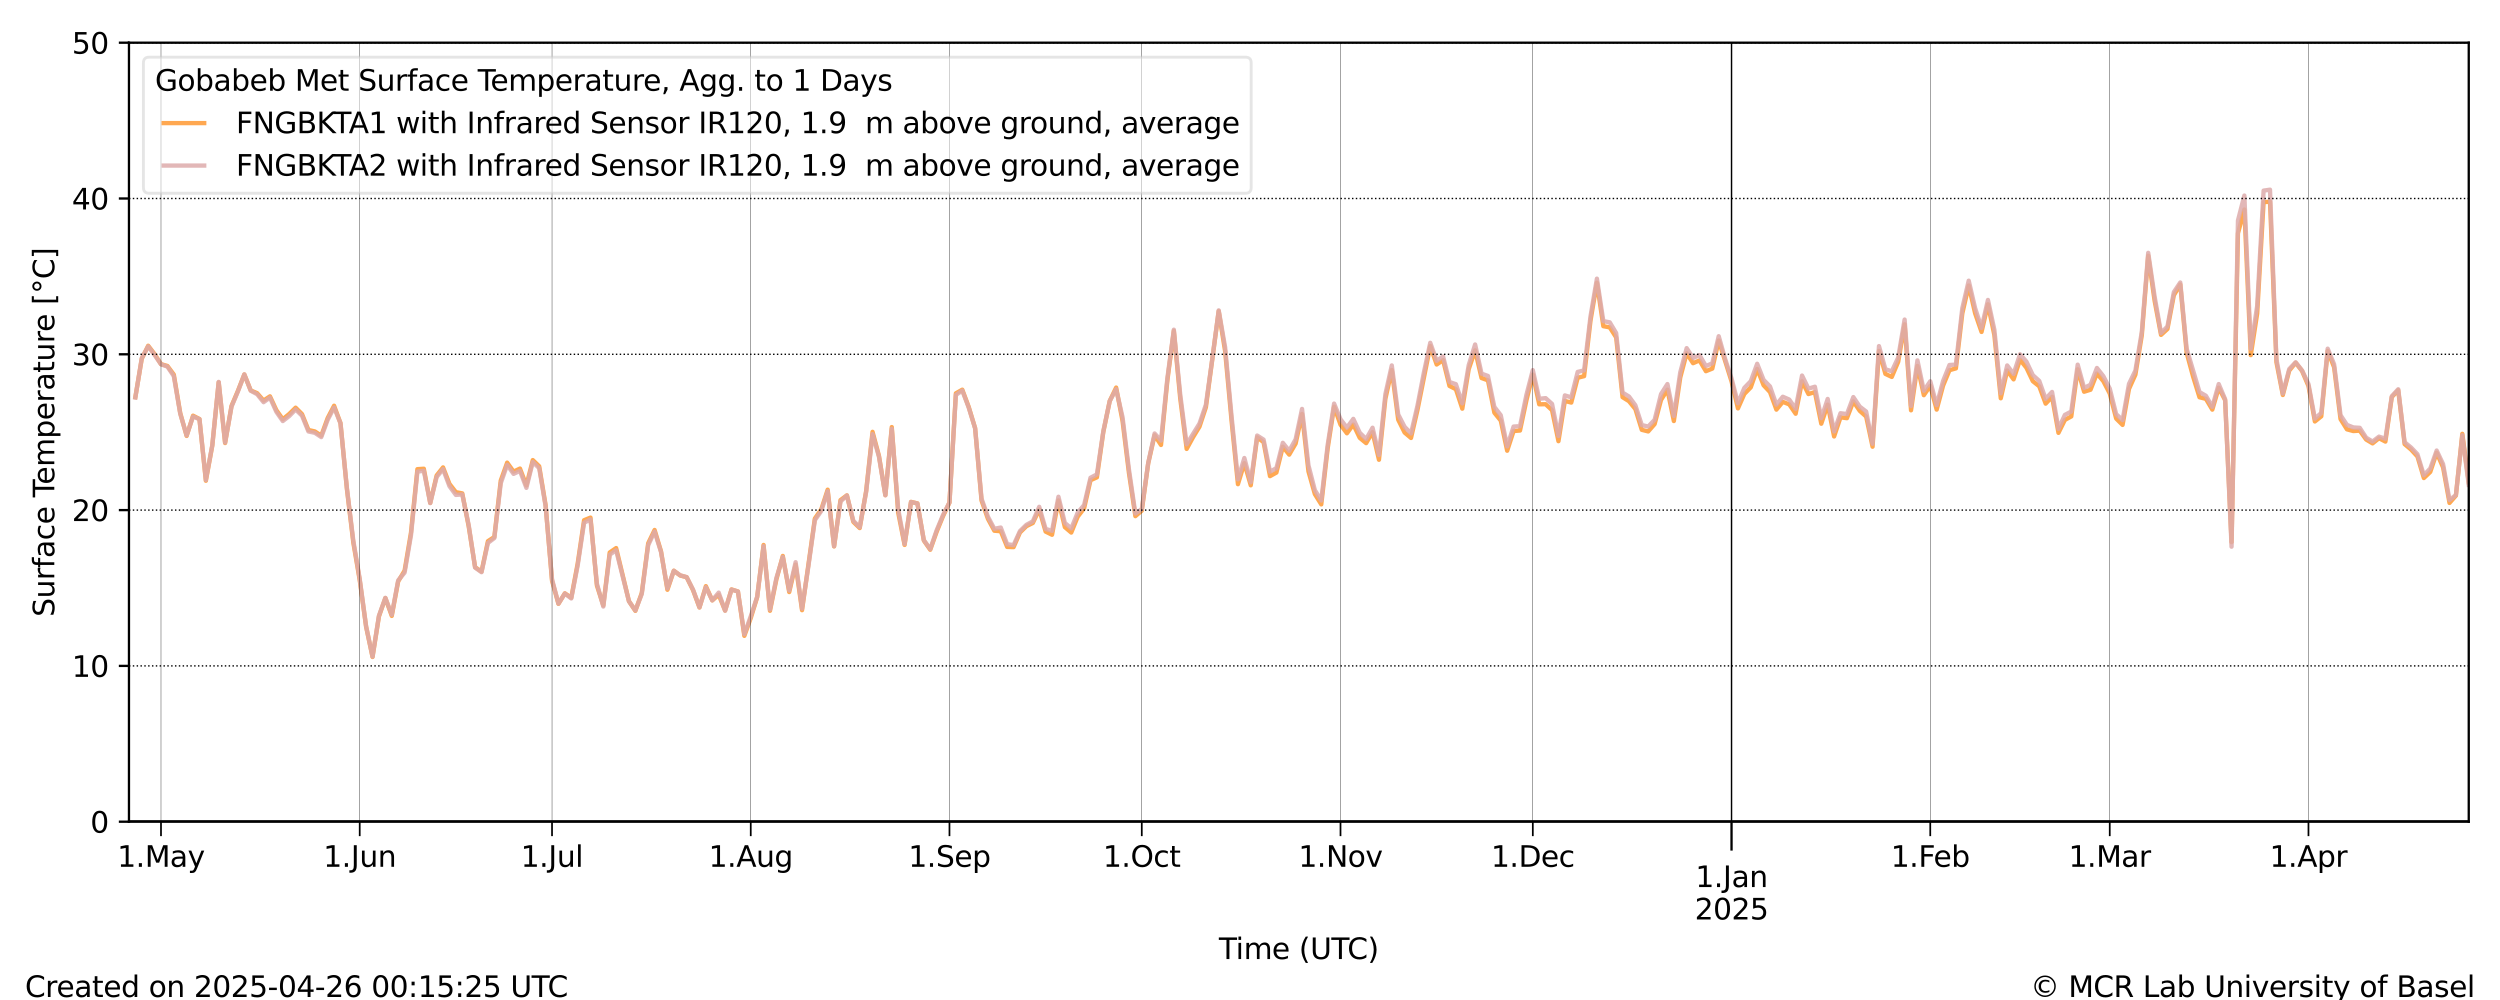 <?xml version="1.0" encoding="utf-8" standalone="no"?>
<!DOCTYPE svg PUBLIC "-//W3C//DTD SVG 1.1//EN"
  "http://www.w3.org/Graphics/SVG/1.1/DTD/svg11.dtd">
<svg xmlns:xlink="http://www.w3.org/1999/xlink" width="864pt" height="345.6pt" viewBox="0 0 864 345.6" xmlns="http://www.w3.org/2000/svg" version="1.1">
 <defs>
  <style type="text/css">*{stroke-linejoin: round; stroke-linecap: butt}</style>
 </defs>
 <g id="figure_1">
  <g id="patch_1">
   <path d="M 0 345.6 
L 864 345.6 
L 864 0 
L 0 0 
z
" style="fill: #ffffff"/>
  </g>
  <g id="axes_1">
   <g id="patch_2">
    <path d="M 44.57 283.976 
L 853.2 283.976 
L 853.2 14.76 
L 44.57 14.76 
z
" style="fill: #ffffff"/>
   </g>
   <g id="line2d_1">
    <path d="M 46.778 137.272 
L 48.993 123.975 
L 51.209 119.485 
L 53.424 122.377 
L 55.639 125.848 
L 57.855 126.476 
L 60.07 129.446 
L 62.286 142.754 
L 64.501 150.659 
L 66.717 143.657 
L 68.932 144.806 
L 71.147 166.145 
L 73.363 154.043 
L 75.578 132.148 
L 77.794 153.111 
L 80.009 140.29 
L 82.225 135.07 
L 84.44 129.42 
L 86.655 134.936 
L 88.871 135.882 
L 91.086 138.424 
L 93.302 136.975 
L 95.517 141.757 
L 97.732 144.892 
L 99.948 143.076 
L 102.163 140.894 
L 104.379 143.111 
L 106.594 148.602 
L 108.81 149.101 
L 111.025 150.568 
L 113.24 144.484 
L 115.456 140.221 
L 117.671 146.217 
L 119.887 168.947 
L 122.102 187.511 
L 124.318 200.491 
L 126.533 216.642 
L 128.748 227.054 
L 130.964 213.028 
L 133.179 206.683 
L 135.395 212.855 
L 137.61 200.933 
L 139.826 197.208 
L 142.041 184.012 
L 144.256 162.14 
L 146.472 161.994 
L 148.687 173.813 
L 150.903 164.321 
L 153.118 161.531 
L 155.334 167.232 
L 157.549 170.089 
L 159.764 170.515 
L 161.98 181.939 
L 164.195 196.014 
L 166.411 197.547 
L 168.626 187.03 
L 170.841 185.588 
L 173.057 166.082 
L 175.272 159.887 
L 177.488 162.984 
L 179.703 161.931 
L 181.919 167.77 
L 184.134 159.006 
L 186.349 161.146 
L 188.565 174.591 
L 190.78 200.713 
L 192.996 208.679 
L 195.211 205.052 
L 197.427 206.575 
L 199.642 194.768 
L 201.857 179.778 
L 204.073 178.885 
L 206.288 202.364 
L 208.504 209.238 
L 210.719 190.932 
L 212.935 189.412 
L 217.365 207.764 
L 219.581 211.106 
L 221.796 204.927 
L 224.012 187.763 
L 226.227 183.161 
L 228.443 190.507 
L 230.658 203.819 
L 232.873 197.23 
L 235.089 198.904 
L 237.304 199.482 
L 239.52 203.986 
L 241.735 209.953 
L 243.95 202.577 
L 246.166 207.494 
L 248.381 205.553 
L 250.597 211.018 
L 252.812 203.707 
L 255.028 204.416 
L 257.243 219.746 
L 259.458 213.607 
L 261.674 206.412 
L 263.889 188.344 
L 266.105 211.085 
L 268.32 200.25 
L 270.536 192.13 
L 272.751 204.611 
L 274.966 195.138 
L 277.182 210.878 
L 281.613 179.213 
L 283.828 176.044 
L 286.044 169.234 
L 288.259 188.842 
L 290.474 172.833 
L 292.69 171.19 
L 294.905 180.352 
L 297.121 182.502 
L 299.336 169.727 
L 301.552 149.242 
L 303.767 157.532 
L 305.982 171.139 
L 308.198 147.599 
L 310.413 177.155 
L 312.629 188.332 
L 314.844 173.45 
L 317.06 173.976 
L 319.275 186.808 
L 321.49 189.993 
L 323.706 183.773 
L 325.921 178.359 
L 328.137 173.687 
L 330.352 135.936 
L 332.567 134.674 
L 334.783 140.622 
L 336.998 147.962 
L 339.214 172.965 
L 341.429 179.315 
L 343.645 183.42 
L 345.86 183.589 
L 348.075 189.015 
L 350.291 189.094 
L 352.506 184.019 
L 354.722 181.85 
L 356.937 180.752 
L 359.153 176.074 
L 361.368 183.722 
L 363.583 184.821 
L 365.799 172.953 
L 368.014 182.179 
L 370.23 184.055 
L 372.445 178.589 
L 374.661 175.687 
L 376.876 165.97 
L 379.091 164.969 
L 381.307 149.305 
L 383.522 138.576 
L 385.738 133.944 
L 387.953 145.513 
L 390.169 163.543 
L 392.384 178.384 
L 394.599 176.481 
L 396.815 160.175 
L 399.03 150.419 
L 401.246 153.781 
L 403.461 131.351 
L 405.676 114.38 
L 407.892 137.763 
L 410.107 155.145 
L 412.323 151.093 
L 414.538 147.465 
L 416.754 140.766 
L 421.184 107.553 
L 423.4 121.39 
L 425.615 145.295 
L 427.831 167.334 
L 430.046 160.077 
L 432.262 167.724 
L 434.477 151.157 
L 436.692 152.815 
L 438.908 164.557 
L 441.123 163.327 
L 443.339 154.39 
L 445.554 157.119 
L 447.77 153.305 
L 449.985 143.07 
L 452.2 162.909 
L 454.416 170.768 
L 456.631 174.321 
L 458.847 154.931 
L 461.062 140.554 
L 463.278 146.773 
L 465.493 149.743 
L 467.708 146.727 
L 469.924 151.322 
L 472.139 153.149 
L 474.355 149.362 
L 476.57 158.896 
L 478.786 137.843 
L 481.001 127.869 
L 483.216 145.045 
L 485.432 149.498 
L 487.647 151.361 
L 489.863 141.736 
L 494.293 119.582 
L 496.509 125.974 
L 498.724 124.474 
L 500.94 133.379 
L 503.155 134.509 
L 505.371 141.241 
L 507.586 127.604 
L 509.801 121.075 
L 512.017 130.649 
L 514.232 131.443 
L 516.448 142.63 
L 518.663 145.365 
L 520.879 155.768 
L 523.094 148.969 
L 525.309 148.792 
L 527.525 138.401 
L 529.74 129.452 
L 531.956 139.728 
L 534.171 139.696 
L 536.387 141.764 
L 538.602 152.472 
L 540.817 138.565 
L 543.033 139.131 
L 545.248 130.555 
L 547.464 130.004 
L 549.679 110.785 
L 551.895 97.697 
L 554.11 112.735 
L 556.325 113.137 
L 558.541 116.606 
L 560.756 137.269 
L 562.972 138.657 
L 565.187 141.378 
L 567.402 148.551 
L 569.618 149.101 
L 571.833 146.572 
L 574.049 138.224 
L 576.264 134.681 
L 578.48 145.507 
L 580.695 130.486 
L 582.91 122.116 
L 585.126 125.519 
L 587.341 124.558 
L 589.557 128.283 
L 591.772 127.391 
L 593.988 117.687 
L 598.418 131.82 
L 600.634 141.14 
L 602.849 136.14 
L 605.065 133.873 
L 607.28 127.529 
L 609.496 133.144 
L 611.711 135.504 
L 613.926 141.566 
L 616.142 138.885 
L 618.357 139.752 
L 620.573 142.987 
L 622.788 131.802 
L 625.004 136.178 
L 627.219 135.506 
L 629.434 146.433 
L 631.65 139.853 
L 633.865 150.844 
L 636.081 144.226 
L 638.296 144.529 
L 640.511 138.735 
L 642.727 141.984 
L 644.942 143.964 
L 647.158 154.378 
L 649.373 121.288 
L 651.589 129.215 
L 653.804 130.267 
L 656.019 125.028 
L 658.235 112.084 
L 660.45 141.801 
L 662.666 126.482 
L 664.881 136.576 
L 667.097 133.312 
L 669.312 141.562 
L 671.527 133.284 
L 673.743 127.936 
L 675.958 127.318 
L 678.174 108.341 
L 680.389 98.682 
L 682.605 108.302 
L 684.82 114.721 
L 687.035 105.176 
L 689.251 115.814 
L 691.466 137.647 
L 693.682 128.051 
L 695.897 131.111 
L 698.113 124.312 
L 700.328 127.092 
L 702.543 131.738 
L 704.759 133.502 
L 706.974 139.499 
L 709.19 137.138 
L 711.405 149.592 
L 713.621 145.128 
L 715.836 143.919 
L 718.051 127.632 
L 720.267 135.383 
L 722.482 134.694 
L 724.698 129.094 
L 726.913 131.733 
L 729.128 135.995 
L 731.344 144.653 
L 733.559 146.847 
L 735.775 134.423 
L 737.99 129.49 
L 740.206 115.912 
L 742.421 88.386 
L 744.636 103.974 
L 746.852 115.735 
L 749.067 113.703 
L 751.283 102.044 
L 753.498 98.298 
L 755.714 121.975 
L 757.929 130.135 
L 760.144 137.298 
L 762.36 137.842 
L 764.575 141.567 
L 766.791 134.012 
L 769.006 138.303 
L 771.222 187.351 
L 773.437 80.644 
L 775.652 72.412 
L 777.868 122.735 
L 780.083 108.357 
L 782.299 69.853 
L 784.514 69.716 
L 786.73 125.176 
L 788.945 136.516 
L 791.16 128.073 
L 793.376 125.369 
L 795.591 128.217 
L 797.807 133.412 
L 800.022 145.658 
L 802.237 143.873 
L 804.453 121.278 
L 806.668 126.936 
L 808.884 144.842 
L 811.099 148.379 
L 813.315 148.974 
L 815.53 148.833 
L 817.745 151.91 
L 819.961 153.234 
L 822.176 151.448 
L 824.392 152.611 
L 826.607 137.211 
L 828.823 134.863 
L 831.038 153.487 
L 833.253 155.363 
L 835.469 157.773 
L 837.684 165.209 
L 839.9 163.101 
L 842.115 156.467 
L 844.331 161.543 
L 846.546 173.817 
L 848.761 171.272 
L 850.977 149.934 
L 853.192 166.668 
L 853.192 166.668 
" clip-path="url(#pc022469e4f)" style="fill: none; stroke: #ff9933; stroke-opacity: 0.85; stroke-width: 1.5; stroke-linecap: square"/>
   </g>
   <g id="line2d_2">
    <path d="M 46.778 137.384 
L 48.993 123.776 
L 51.209 119.706 
L 53.424 122.677 
L 55.639 125.893 
L 57.855 126.7 
L 60.07 129.997 
L 62.286 142.96 
L 64.501 150.467 
L 66.717 143.966 
L 68.932 144.868 
L 71.147 165.867 
L 73.363 153.886 
L 75.578 131.984 
L 77.794 152.933 
L 80.009 140.541 
L 82.225 135.281 
L 84.44 129.39 
L 86.655 135.034 
L 88.871 136.244 
L 91.086 138.997 
L 93.302 137.398 
L 95.517 142.338 
L 97.732 145.523 
L 99.948 143.797 
L 102.163 141.524 
L 104.379 143.682 
L 106.594 149.111 
L 108.81 149.586 
L 111.025 151.064 
L 113.24 145.099 
L 115.456 140.832 
L 117.671 146.283 
L 119.887 168.673 
L 122.102 186.82 
L 124.318 200.065 
L 126.533 216.493 
L 128.748 226.913 
L 130.964 212.786 
L 133.179 206.621 
L 135.395 212.456 
L 137.61 200.573 
L 139.826 197.909 
L 142.041 184.928 
L 144.256 162.989 
L 146.472 162.698 
L 148.687 173.871 
L 150.903 164.852 
L 153.118 162.139 
L 155.334 168.026 
L 157.549 171.047 
L 159.764 170.872 
L 161.98 181.474 
L 164.195 196.165 
L 166.411 197.752 
L 168.626 187.64 
L 170.841 185.959 
L 173.057 167.014 
L 175.272 160.661 
L 177.488 163.772 
L 179.703 162.727 
L 181.919 168.596 
L 184.134 159.665 
L 186.349 161.797 
L 188.565 174.973 
L 190.78 200.186 
L 192.996 208.601 
L 195.211 205.133 
L 197.427 206.828 
L 199.642 195.432 
L 201.857 180.659 
L 204.073 179.503 
L 206.288 201.711 
L 208.504 209.621 
L 210.719 191.697 
L 212.935 190.176 
L 217.365 207.81 
L 219.581 210.964 
L 221.796 205.285 
L 224.012 188.396 
L 226.227 183.707 
L 228.443 190.767 
L 230.658 203.355 
L 232.873 197.284 
L 235.089 198.819 
L 237.304 199.45 
L 239.52 203.788 
L 241.735 209.864 
L 243.95 202.944 
L 246.166 207.471 
L 248.381 204.808 
L 250.597 211.051 
L 252.812 203.768 
L 255.028 204.425 
L 257.243 219.19 
L 259.458 212.997 
L 261.674 206.239 
L 263.889 188.759 
L 266.105 210.659 
L 268.32 199.736 
L 270.536 192.492 
L 272.751 204.073 
L 274.966 194.29 
L 277.182 210.321 
L 279.397 195.554 
L 281.613 179.782 
L 283.828 176.582 
L 286.044 169.77 
L 288.259 188.761 
L 290.474 173.323 
L 292.69 171.246 
L 294.905 179.971 
L 297.121 182.214 
L 299.336 170.054 
L 301.552 150.034 
L 303.767 157.843 
L 305.982 171.16 
L 308.198 148.188 
L 310.413 175.933 
L 312.629 188.001 
L 314.844 173.496 
L 317.06 174.011 
L 319.275 186.666 
L 321.49 189.761 
L 323.706 183.275 
L 325.921 177.95 
L 328.137 173.639 
L 330.352 136.493 
L 332.567 134.979 
L 334.783 140.844 
L 336.998 148.004 
L 339.214 172.317 
L 341.429 178.587 
L 343.645 182.747 
L 345.86 182.323 
L 348.075 188.083 
L 350.291 188.38 
L 352.506 183.522 
L 354.722 181.378 
L 356.937 180.179 
L 359.153 175.152 
L 361.368 182.796 
L 363.583 183.455 
L 365.799 171.674 
L 368.014 180.726 
L 370.23 182.623 
L 372.445 177.185 
L 374.661 174.544 
L 376.876 165.107 
L 379.091 163.953 
L 381.307 149.019 
L 383.522 138.595 
L 385.738 134.509 
L 387.953 144.2 
L 390.169 162.309 
L 392.384 177.478 
L 394.599 175.941 
L 396.815 160.015 
L 399.03 149.806 
L 401.246 152.275 
L 403.461 130.556 
L 405.676 113.944 
L 407.892 136.449 
L 410.107 153.546 
L 414.538 146.381 
L 416.754 139.873 
L 418.969 124.012 
L 421.184 107.26 
L 423.4 120.008 
L 425.615 143.741 
L 427.831 165.661 
L 430.046 158.294 
L 432.262 166.655 
L 434.477 150.519 
L 436.692 151.933 
L 438.908 163.011 
L 441.123 161.8 
L 443.339 153.038 
L 445.554 155.81 
L 447.77 151.82 
L 449.985 141.324 
L 452.2 160.823 
L 454.416 169.404 
L 456.631 172.973 
L 458.847 153.749 
L 461.062 139.482 
L 463.278 144.893 
L 465.493 147.792 
L 467.708 144.762 
L 469.924 149.55 
L 472.139 151.727 
L 474.355 147.824 
L 476.57 157.264 
L 478.786 136.237 
L 481.001 126.288 
L 483.216 143.227 
L 485.432 147.513 
L 487.647 149.779 
L 489.863 140.284 
L 492.078 128.817 
L 494.293 118.472 
L 496.509 124.702 
L 498.724 123.186 
L 500.94 132.021 
L 503.155 132.772 
L 505.371 139.406 
L 507.586 126.184 
L 509.801 119.056 
L 512.017 129.121 
L 514.232 129.925 
L 516.448 140.639 
L 518.663 143.494 
L 520.879 154.267 
L 523.094 147.419 
L 525.309 147.281 
L 527.525 136.501 
L 529.74 127.914 
L 531.956 137.826 
L 534.171 137.594 
L 536.387 139.6 
L 538.602 150.648 
L 540.817 136.654 
L 543.033 137.318 
L 545.248 128.533 
L 547.464 128.003 
L 549.679 109.342 
L 551.895 96.304 
L 554.11 110.973 
L 556.325 111.396 
L 558.541 115.099 
L 560.756 135.67 
L 562.972 137.04 
L 565.187 140.07 
L 567.402 146.9 
L 569.618 147.419 
L 571.833 145.094 
L 574.049 136.205 
L 576.264 132.73 
L 578.48 143.744 
L 580.695 128.69 
L 582.91 120.324 
L 585.126 123.722 
L 587.341 122.714 
L 589.557 126.502 
L 591.772 125.576 
L 593.988 116.2 
L 596.203 124.056 
L 598.418 130.801 
L 600.634 139.35 
L 602.849 134.043 
L 605.065 131.751 
L 607.28 125.72 
L 609.496 131.288 
L 611.711 133.556 
L 613.926 139.848 
L 616.142 137.115 
L 618.357 138.08 
L 620.573 141.281 
L 622.788 129.787 
L 625.004 134.311 
L 627.219 133.65 
L 629.434 144.53 
L 631.65 137.872 
L 633.865 149.106 
L 636.081 142.812 
L 638.296 143.106 
L 640.511 137.233 
L 642.727 140.532 
L 644.942 142.228 
L 647.158 153.35 
L 649.373 119.614 
L 651.589 127.601 
L 653.804 128.328 
L 656.019 123.557 
L 658.235 110.441 
L 660.45 140.311 
L 662.666 124.548 
L 664.881 135.06 
L 667.097 131.777 
L 669.312 140 
L 671.527 131.665 
L 673.743 126.137 
L 675.958 126.014 
L 678.174 106.532 
L 680.389 97.005 
L 682.605 106.513 
L 684.82 113.325 
L 687.035 103.665 
L 689.251 113.963 
L 691.466 135.909 
L 693.682 126.299 
L 695.897 129.244 
L 698.113 122.43 
L 700.328 124.966 
L 702.543 129.64 
L 704.759 131.632 
L 706.974 137.847 
L 709.19 135.456 
L 711.405 148.198 
L 713.621 143.39 
L 715.836 142.221 
L 718.051 126.023 
L 720.267 134.08 
L 722.482 132.964 
L 724.698 127.173 
L 726.913 129.999 
L 729.128 134.285 
L 731.344 143.127 
L 733.559 145.2 
L 735.775 132.669 
L 737.99 128.084 
L 740.206 114.702 
L 742.421 87.384 
L 744.636 102.508 
L 746.852 115.105 
L 749.067 112.836 
L 751.283 100.953 
L 753.498 97.629 
L 755.714 120.56 
L 760.144 135.501 
L 762.36 136.776 
L 764.575 140.609 
L 766.791 132.734 
L 769.006 137.969 
L 771.222 188.933 
L 773.437 76.224 
L 775.652 67.589 
L 777.868 120.522 
L 780.083 105.71 
L 782.299 65.877 
L 784.514 65.55 
L 786.73 124.118 
L 788.945 136.007 
L 791.16 127.526 
L 793.376 125.203 
L 795.591 128.009 
L 797.807 132.718 
L 800.022 144.681 
L 802.237 142.699 
L 804.453 120.504 
L 806.668 125.911 
L 808.884 143.482 
L 811.099 146.839 
L 813.315 147.72 
L 815.53 147.856 
L 817.745 151.271 
L 819.961 152.6 
L 822.176 150.902 
L 824.392 151.619 
L 826.607 136.93 
L 828.823 134.524 
L 831.038 152.83 
L 833.253 154.653 
L 835.469 156.973 
L 837.684 164.235 
L 839.9 161.915 
L 842.115 155.706 
L 844.331 160.401 
L 846.546 172.805 
L 848.761 171.066 
L 850.977 150.43 
L 853.192 167.565 
L 853.192 167.565 
" clip-path="url(#pc022469e4f)" style="fill: none; stroke: #ddaaaa; stroke-opacity: 0.85; stroke-width: 1.5; stroke-linecap: square"/>
   </g>
   <g id="matplotlib.axis_1">
    <g id="xtick_1">
     <g id="line2d_3">
      <path d="M 598.418 283.976 
L 598.418 14.76 
" clip-path="url(#pc022469e4f)" style="fill: none; stroke: #000000; stroke-width: 0.5; stroke-linecap: square"/>
     </g>
     <g id="line2d_4">
      <defs>
       <path id="m69847fc60d" d="M 0 0 
L 0 10 
" style="stroke: #000000; stroke-width: 0.8"/>
      </defs>
      <g>
       <use xlink:href="#m69847fc60d" x="598.418" y="283.976" style="stroke: #000000; stroke-width: 0.8"/>
      </g>
     </g>
     <g id="text_1">
      <!-- 1.Jan -->
      <g transform="translate(585.94 306.574) scale(0.1 -0.1)">
       <defs>
        <path id="DejaVuSans-31" d="M 794 531 
L 1825 531 
L 1825 4091 
L 703 3866 
L 703 4441 
L 1819 4666 
L 2450 4666 
L 2450 531 
L 3481 531 
L 3481 0 
L 794 0 
L 794 531 
z
" transform="scale(0.016)"/>
        <path id="DejaVuSans-2e" d="M 684 794 
L 1344 794 
L 1344 0 
L 684 0 
L 684 794 
z
" transform="scale(0.016)"/>
        <path id="DejaVuSans-4a" d="M 628 4666 
L 1259 4666 
L 1259 325 
Q 1259 -519 939 -900 
Q 619 -1281 -91 -1281 
L -331 -1281 
L -331 -750 
L -134 -750 
Q 284 -750 456 -515 
Q 628 -281 628 325 
L 628 4666 
z
" transform="scale(0.016)"/>
        <path id="DejaVuSans-61" d="M 2194 1759 
Q 1497 1759 1228 1600 
Q 959 1441 959 1056 
Q 959 750 1161 570 
Q 1363 391 1709 391 
Q 2188 391 2477 730 
Q 2766 1069 2766 1631 
L 2766 1759 
L 2194 1759 
z
M 3341 1997 
L 3341 0 
L 2766 0 
L 2766 531 
Q 2569 213 2275 61 
Q 1981 -91 1556 -91 
Q 1019 -91 701 211 
Q 384 513 384 1019 
Q 384 1609 779 1909 
Q 1175 2209 1959 2209 
L 2766 2209 
L 2766 2266 
Q 2766 2663 2505 2880 
Q 2244 3097 1772 3097 
Q 1472 3097 1187 3025 
Q 903 2953 641 2809 
L 641 3341 
Q 956 3463 1253 3523 
Q 1550 3584 1831 3584 
Q 2591 3584 2966 3190 
Q 3341 2797 3341 1997 
z
" transform="scale(0.016)"/>
        <path id="DejaVuSans-6e" d="M 3513 2113 
L 3513 0 
L 2938 0 
L 2938 2094 
Q 2938 2591 2744 2837 
Q 2550 3084 2163 3084 
Q 1697 3084 1428 2787 
Q 1159 2491 1159 1978 
L 1159 0 
L 581 0 
L 581 3500 
L 1159 3500 
L 1159 2956 
Q 1366 3272 1645 3428 
Q 1925 3584 2291 3584 
Q 2894 3584 3203 3211 
Q 3513 2838 3513 2113 
z
" transform="scale(0.016)"/>
       </defs>
       <use xlink:href="#DejaVuSans-31"/>
       <use xlink:href="#DejaVuSans-2e" x="63.623"/>
       <use xlink:href="#DejaVuSans-4a" x="95.41"/>
       <use xlink:href="#DejaVuSans-61" x="124.902"/>
       <use xlink:href="#DejaVuSans-6e" x="186.182"/>
      </g>
      <!-- 2025 -->
      <g transform="translate(585.693 317.772) scale(0.1 -0.1)">
       <defs>
        <path id="DejaVuSans-32" d="M 1228 531 
L 3431 531 
L 3431 0 
L 469 0 
L 469 531 
Q 828 903 1448 1529 
Q 2069 2156 2228 2338 
Q 2531 2678 2651 2914 
Q 2772 3150 2772 3378 
Q 2772 3750 2511 3984 
Q 2250 4219 1831 4219 
Q 1534 4219 1204 4116 
Q 875 4013 500 3803 
L 500 4441 
Q 881 4594 1212 4672 
Q 1544 4750 1819 4750 
Q 2544 4750 2975 4387 
Q 3406 4025 3406 3419 
Q 3406 3131 3298 2873 
Q 3191 2616 2906 2266 
Q 2828 2175 2409 1742 
Q 1991 1309 1228 531 
z
" transform="scale(0.016)"/>
        <path id="DejaVuSans-30" d="M 2034 4250 
Q 1547 4250 1301 3770 
Q 1056 3291 1056 2328 
Q 1056 1369 1301 889 
Q 1547 409 2034 409 
Q 2525 409 2770 889 
Q 3016 1369 3016 2328 
Q 3016 3291 2770 3770 
Q 2525 4250 2034 4250 
z
M 2034 4750 
Q 2819 4750 3233 4129 
Q 3647 3509 3647 2328 
Q 3647 1150 3233 529 
Q 2819 -91 2034 -91 
Q 1250 -91 836 529 
Q 422 1150 422 2328 
Q 422 3509 836 4129 
Q 1250 4750 2034 4750 
z
" transform="scale(0.016)"/>
        <path id="DejaVuSans-35" d="M 691 4666 
L 3169 4666 
L 3169 4134 
L 1269 4134 
L 1269 2991 
Q 1406 3038 1543 3061 
Q 1681 3084 1819 3084 
Q 2600 3084 3056 2656 
Q 3513 2228 3513 1497 
Q 3513 744 3044 326 
Q 2575 -91 1722 -91 
Q 1428 -91 1123 -41 
Q 819 9 494 109 
L 494 744 
Q 775 591 1075 516 
Q 1375 441 1709 441 
Q 2250 441 2565 725 
Q 2881 1009 2881 1497 
Q 2881 1984 2565 2268 
Q 2250 2553 1709 2553 
Q 1456 2553 1204 2497 
Q 953 2441 691 2322 
L 691 4666 
z
" transform="scale(0.016)"/>
       </defs>
       <use xlink:href="#DejaVuSans-32"/>
       <use xlink:href="#DejaVuSans-30" x="63.623"/>
       <use xlink:href="#DejaVuSans-32" x="127.246"/>
       <use xlink:href="#DejaVuSans-35" x="190.869"/>
      </g>
     </g>
    </g>
    <g id="xtick_2">
     <g id="line2d_5">
      <path d="M 55.639 283.976 
L 55.639 14.76 
" clip-path="url(#pc022469e4f)" style="fill: none; stroke: #000000; stroke-width: 0.125; stroke-linecap: square"/>
     </g>
     <g id="line2d_6">
      <defs>
       <path id="made4ab6092" d="M 0 0 
L 0 5 
" style="stroke: #000000; stroke-width: 0.6"/>
      </defs>
      <g>
       <use xlink:href="#made4ab6092" x="55.639" y="283.976" style="stroke: #000000; stroke-width: 0.6"/>
      </g>
     </g>
     <g id="text_2">
      <!-- 1.May -->
      <g transform="translate(40.532 299.574) scale(0.1 -0.1)">
       <defs>
        <path id="DejaVuSans-4d" d="M 628 4666 
L 1569 4666 
L 2759 1491 
L 3956 4666 
L 4897 4666 
L 4897 0 
L 4281 0 
L 4281 4097 
L 3078 897 
L 2444 897 
L 1241 4097 
L 1241 0 
L 628 0 
L 628 4666 
z
" transform="scale(0.016)"/>
        <path id="DejaVuSans-79" d="M 2059 -325 
Q 1816 -950 1584 -1140 
Q 1353 -1331 966 -1331 
L 506 -1331 
L 506 -850 
L 844 -850 
Q 1081 -850 1212 -737 
Q 1344 -625 1503 -206 
L 1606 56 
L 191 3500 
L 800 3500 
L 1894 763 
L 2988 3500 
L 3597 3500 
L 2059 -325 
z
" transform="scale(0.016)"/>
       </defs>
       <use xlink:href="#DejaVuSans-31"/>
       <use xlink:href="#DejaVuSans-2e" x="63.623"/>
       <use xlink:href="#DejaVuSans-4d" x="95.41"/>
       <use xlink:href="#DejaVuSans-61" x="181.689"/>
       <use xlink:href="#DejaVuSans-79" x="242.969"/>
      </g>
     </g>
    </g>
    <g id="xtick_3">
     <g id="line2d_7">
      <path d="M 124.318 283.976 
L 124.318 14.76 
" clip-path="url(#pc022469e4f)" style="fill: none; stroke: #000000; stroke-width: 0.125; stroke-linecap: square"/>
     </g>
     <g id="line2d_8">
      <g>
       <use xlink:href="#made4ab6092" x="124.318" y="283.976" style="stroke: #000000; stroke-width: 0.6"/>
      </g>
     </g>
     <g id="text_3">
      <!-- 1.Jun -->
      <g transform="translate(111.735 299.574) scale(0.1 -0.1)">
       <defs>
        <path id="DejaVuSans-75" d="M 544 1381 
L 544 3500 
L 1119 3500 
L 1119 1403 
Q 1119 906 1312 657 
Q 1506 409 1894 409 
Q 2359 409 2629 706 
Q 2900 1003 2900 1516 
L 2900 3500 
L 3475 3500 
L 3475 0 
L 2900 0 
L 2900 538 
Q 2691 219 2414 64 
Q 2138 -91 1772 -91 
Q 1169 -91 856 284 
Q 544 659 544 1381 
z
M 1991 3584 
L 1991 3584 
z
" transform="scale(0.016)"/>
       </defs>
       <use xlink:href="#DejaVuSans-31"/>
       <use xlink:href="#DejaVuSans-2e" x="63.623"/>
       <use xlink:href="#DejaVuSans-4a" x="95.41"/>
       <use xlink:href="#DejaVuSans-75" x="124.902"/>
       <use xlink:href="#DejaVuSans-6e" x="188.281"/>
      </g>
     </g>
    </g>
    <g id="xtick_4">
     <g id="line2d_9">
      <path d="M 190.78 283.976 
L 190.78 14.76 
" clip-path="url(#pc022469e4f)" style="fill: none; stroke: #000000; stroke-width: 0.125; stroke-linecap: square"/>
     </g>
     <g id="line2d_10">
      <g>
       <use xlink:href="#made4ab6092" x="190.78" y="283.976" style="stroke: #000000; stroke-width: 0.6"/>
      </g>
     </g>
     <g id="text_4">
      <!-- 1.Jul -->
      <g transform="translate(179.977 299.574) scale(0.1 -0.1)">
       <defs>
        <path id="DejaVuSans-6c" d="M 603 4863 
L 1178 4863 
L 1178 0 
L 603 0 
L 603 4863 
z
" transform="scale(0.016)"/>
       </defs>
       <use xlink:href="#DejaVuSans-31"/>
       <use xlink:href="#DejaVuSans-2e" x="63.623"/>
       <use xlink:href="#DejaVuSans-4a" x="95.41"/>
       <use xlink:href="#DejaVuSans-75" x="124.902"/>
       <use xlink:href="#DejaVuSans-6c" x="188.281"/>
      </g>
     </g>
    </g>
    <g id="xtick_5">
     <g id="line2d_11">
      <path d="M 259.458 283.976 
L 259.458 14.76 
" clip-path="url(#pc022469e4f)" style="fill: none; stroke: #000000; stroke-width: 0.125; stroke-linecap: square"/>
     </g>
     <g id="line2d_12">
      <g>
       <use xlink:href="#made4ab6092" x="259.458" y="283.976" style="stroke: #000000; stroke-width: 0.6"/>
      </g>
     </g>
     <g id="text_5">
      <!-- 1.Aug -->
      <g transform="translate(244.925 299.574) scale(0.1 -0.1)">
       <defs>
        <path id="DejaVuSans-41" d="M 2188 4044 
L 1331 1722 
L 3047 1722 
L 2188 4044 
z
M 1831 4666 
L 2547 4666 
L 4325 0 
L 3669 0 
L 3244 1197 
L 1141 1197 
L 716 0 
L 50 0 
L 1831 4666 
z
" transform="scale(0.016)"/>
        <path id="DejaVuSans-67" d="M 2906 1791 
Q 2906 2416 2648 2759 
Q 2391 3103 1925 3103 
Q 1463 3103 1205 2759 
Q 947 2416 947 1791 
Q 947 1169 1205 825 
Q 1463 481 1925 481 
Q 2391 481 2648 825 
Q 2906 1169 2906 1791 
z
M 3481 434 
Q 3481 -459 3084 -895 
Q 2688 -1331 1869 -1331 
Q 1566 -1331 1297 -1286 
Q 1028 -1241 775 -1147 
L 775 -588 
Q 1028 -725 1275 -790 
Q 1522 -856 1778 -856 
Q 2344 -856 2625 -561 
Q 2906 -266 2906 331 
L 2906 616 
Q 2728 306 2450 153 
Q 2172 0 1784 0 
Q 1141 0 747 490 
Q 353 981 353 1791 
Q 353 2603 747 3093 
Q 1141 3584 1784 3584 
Q 2172 3584 2450 3431 
Q 2728 3278 2906 2969 
L 2906 3500 
L 3481 3500 
L 3481 434 
z
" transform="scale(0.016)"/>
       </defs>
       <use xlink:href="#DejaVuSans-31"/>
       <use xlink:href="#DejaVuSans-2e" x="63.623"/>
       <use xlink:href="#DejaVuSans-41" x="95.41"/>
       <use xlink:href="#DejaVuSans-75" x="163.818"/>
       <use xlink:href="#DejaVuSans-67" x="227.197"/>
      </g>
     </g>
    </g>
    <g id="xtick_6">
     <g id="line2d_13">
      <path d="M 328.137 283.976 
L 328.137 14.76 
" clip-path="url(#pc022469e4f)" style="fill: none; stroke: #000000; stroke-width: 0.125; stroke-linecap: square"/>
     </g>
     <g id="line2d_14">
      <g>
       <use xlink:href="#made4ab6092" x="328.137" y="283.976" style="stroke: #000000; stroke-width: 0.6"/>
      </g>
     </g>
     <g id="text_6">
      <!-- 1.Sep -->
      <g transform="translate(313.941 299.574) scale(0.1 -0.1)">
       <defs>
        <path id="DejaVuSans-53" d="M 3425 4513 
L 3425 3897 
Q 3066 4069 2747 4153 
Q 2428 4238 2131 4238 
Q 1616 4238 1336 4038 
Q 1056 3838 1056 3469 
Q 1056 3159 1242 3001 
Q 1428 2844 1947 2747 
L 2328 2669 
Q 3034 2534 3370 2195 
Q 3706 1856 3706 1288 
Q 3706 609 3251 259 
Q 2797 -91 1919 -91 
Q 1588 -91 1214 -16 
Q 841 59 441 206 
L 441 856 
Q 825 641 1194 531 
Q 1563 422 1919 422 
Q 2459 422 2753 634 
Q 3047 847 3047 1241 
Q 3047 1584 2836 1778 
Q 2625 1972 2144 2069 
L 1759 2144 
Q 1053 2284 737 2584 
Q 422 2884 422 3419 
Q 422 4038 858 4394 
Q 1294 4750 2059 4750 
Q 2388 4750 2728 4690 
Q 3069 4631 3425 4513 
z
" transform="scale(0.016)"/>
        <path id="DejaVuSans-65" d="M 3597 1894 
L 3597 1613 
L 953 1613 
Q 991 1019 1311 708 
Q 1631 397 2203 397 
Q 2534 397 2845 478 
Q 3156 559 3463 722 
L 3463 178 
Q 3153 47 2828 -22 
Q 2503 -91 2169 -91 
Q 1331 -91 842 396 
Q 353 884 353 1716 
Q 353 2575 817 3079 
Q 1281 3584 2069 3584 
Q 2775 3584 3186 3129 
Q 3597 2675 3597 1894 
z
M 3022 2063 
Q 3016 2534 2758 2815 
Q 2500 3097 2075 3097 
Q 1594 3097 1305 2825 
Q 1016 2553 972 2059 
L 3022 2063 
z
" transform="scale(0.016)"/>
        <path id="DejaVuSans-70" d="M 1159 525 
L 1159 -1331 
L 581 -1331 
L 581 3500 
L 1159 3500 
L 1159 2969 
Q 1341 3281 1617 3432 
Q 1894 3584 2278 3584 
Q 2916 3584 3314 3078 
Q 3713 2572 3713 1747 
Q 3713 922 3314 415 
Q 2916 -91 2278 -91 
Q 1894 -91 1617 61 
Q 1341 213 1159 525 
z
M 3116 1747 
Q 3116 2381 2855 2742 
Q 2594 3103 2138 3103 
Q 1681 3103 1420 2742 
Q 1159 2381 1159 1747 
Q 1159 1113 1420 752 
Q 1681 391 2138 391 
Q 2594 391 2855 752 
Q 3116 1113 3116 1747 
z
" transform="scale(0.016)"/>
       </defs>
       <use xlink:href="#DejaVuSans-31"/>
       <use xlink:href="#DejaVuSans-2e" x="63.623"/>
       <use xlink:href="#DejaVuSans-53" x="95.41"/>
       <use xlink:href="#DejaVuSans-65" x="158.887"/>
       <use xlink:href="#DejaVuSans-70" x="220.41"/>
      </g>
     </g>
    </g>
    <g id="xtick_7">
     <g id="line2d_15">
      <path d="M 394.599 283.976 
L 394.599 14.76 
" clip-path="url(#pc022469e4f)" style="fill: none; stroke: #000000; stroke-width: 0.125; stroke-linecap: square"/>
     </g>
     <g id="line2d_16">
      <g>
       <use xlink:href="#made4ab6092" x="394.599" y="283.976" style="stroke: #000000; stroke-width: 0.6"/>
      </g>
     </g>
     <g id="text_7">
      <!-- 1.Oct -->
      <g transform="translate(381.184 299.574) scale(0.1 -0.1)">
       <defs>
        <path id="DejaVuSans-4f" d="M 2522 4238 
Q 1834 4238 1429 3725 
Q 1025 3213 1025 2328 
Q 1025 1447 1429 934 
Q 1834 422 2522 422 
Q 3209 422 3611 934 
Q 4013 1447 4013 2328 
Q 4013 3213 3611 3725 
Q 3209 4238 2522 4238 
z
M 2522 4750 
Q 3503 4750 4090 4092 
Q 4678 3434 4678 2328 
Q 4678 1225 4090 567 
Q 3503 -91 2522 -91 
Q 1538 -91 948 565 
Q 359 1222 359 2328 
Q 359 3434 948 4092 
Q 1538 4750 2522 4750 
z
" transform="scale(0.016)"/>
        <path id="DejaVuSans-63" d="M 3122 3366 
L 3122 2828 
Q 2878 2963 2633 3030 
Q 2388 3097 2138 3097 
Q 1578 3097 1268 2742 
Q 959 2388 959 1747 
Q 959 1106 1268 751 
Q 1578 397 2138 397 
Q 2388 397 2633 464 
Q 2878 531 3122 666 
L 3122 134 
Q 2881 22 2623 -34 
Q 2366 -91 2075 -91 
Q 1284 -91 818 406 
Q 353 903 353 1747 
Q 353 2603 823 3093 
Q 1294 3584 2113 3584 
Q 2378 3584 2631 3529 
Q 2884 3475 3122 3366 
z
" transform="scale(0.016)"/>
        <path id="DejaVuSans-74" d="M 1172 4494 
L 1172 3500 
L 2356 3500 
L 2356 3053 
L 1172 3053 
L 1172 1153 
Q 1172 725 1289 603 
Q 1406 481 1766 481 
L 2356 481 
L 2356 0 
L 1766 0 
Q 1100 0 847 248 
Q 594 497 594 1153 
L 594 3053 
L 172 3053 
L 172 3500 
L 594 3500 
L 594 4494 
L 1172 4494 
z
" transform="scale(0.016)"/>
       </defs>
       <use xlink:href="#DejaVuSans-31"/>
       <use xlink:href="#DejaVuSans-2e" x="63.623"/>
       <use xlink:href="#DejaVuSans-4f" x="95.41"/>
       <use xlink:href="#DejaVuSans-63" x="174.121"/>
       <use xlink:href="#DejaVuSans-74" x="229.102"/>
      </g>
     </g>
    </g>
    <g id="xtick_8">
     <g id="line2d_17">
      <path d="M 463.278 283.976 
L 463.278 14.76 
" clip-path="url(#pc022469e4f)" style="fill: none; stroke: #000000; stroke-width: 0.125; stroke-linecap: square"/>
     </g>
     <g id="line2d_18">
      <g>
       <use xlink:href="#made4ab6092" x="463.278" y="283.976" style="stroke: #000000; stroke-width: 0.6"/>
      </g>
     </g>
     <g id="text_8">
      <!-- 1.Nov -->
      <g transform="translate(448.748 299.574) scale(0.1 -0.1)">
       <defs>
        <path id="DejaVuSans-4e" d="M 628 4666 
L 1478 4666 
L 3547 763 
L 3547 4666 
L 4159 4666 
L 4159 0 
L 3309 0 
L 1241 3903 
L 1241 0 
L 628 0 
L 628 4666 
z
" transform="scale(0.016)"/>
        <path id="DejaVuSans-6f" d="M 1959 3097 
Q 1497 3097 1228 2736 
Q 959 2375 959 1747 
Q 959 1119 1226 758 
Q 1494 397 1959 397 
Q 2419 397 2687 759 
Q 2956 1122 2956 1747 
Q 2956 2369 2687 2733 
Q 2419 3097 1959 3097 
z
M 1959 3584 
Q 2709 3584 3137 3096 
Q 3566 2609 3566 1747 
Q 3566 888 3137 398 
Q 2709 -91 1959 -91 
Q 1206 -91 779 398 
Q 353 888 353 1747 
Q 353 2609 779 3096 
Q 1206 3584 1959 3584 
z
" transform="scale(0.016)"/>
        <path id="DejaVuSans-76" d="M 191 3500 
L 800 3500 
L 1894 563 
L 2988 3500 
L 3597 3500 
L 2284 0 
L 1503 0 
L 191 3500 
z
" transform="scale(0.016)"/>
       </defs>
       <use xlink:href="#DejaVuSans-31"/>
       <use xlink:href="#DejaVuSans-2e" x="63.623"/>
       <use xlink:href="#DejaVuSans-4e" x="95.41"/>
       <use xlink:href="#DejaVuSans-6f" x="170.215"/>
       <use xlink:href="#DejaVuSans-76" x="231.396"/>
      </g>
     </g>
    </g>
    <g id="xtick_9">
     <g id="line2d_19">
      <path d="M 529.74 283.976 
L 529.74 14.76 
" clip-path="url(#pc022469e4f)" style="fill: none; stroke: #000000; stroke-width: 0.125; stroke-linecap: square"/>
     </g>
     <g id="line2d_20">
      <g>
       <use xlink:href="#made4ab6092" x="529.74" y="283.976" style="stroke: #000000; stroke-width: 0.6"/>
      </g>
     </g>
     <g id="text_9">
      <!-- 1.Dec -->
      <g transform="translate(515.294 299.574) scale(0.1 -0.1)">
       <defs>
        <path id="DejaVuSans-44" d="M 1259 4147 
L 1259 519 
L 2022 519 
Q 2988 519 3436 956 
Q 3884 1394 3884 2338 
Q 3884 3275 3436 3711 
Q 2988 4147 2022 4147 
L 1259 4147 
z
M 628 4666 
L 1925 4666 
Q 3281 4666 3915 4102 
Q 4550 3538 4550 2338 
Q 4550 1131 3912 565 
Q 3275 0 1925 0 
L 628 0 
L 628 4666 
z
" transform="scale(0.016)"/>
       </defs>
       <use xlink:href="#DejaVuSans-31"/>
       <use xlink:href="#DejaVuSans-2e" x="63.623"/>
       <use xlink:href="#DejaVuSans-44" x="95.41"/>
       <use xlink:href="#DejaVuSans-65" x="172.412"/>
       <use xlink:href="#DejaVuSans-63" x="233.936"/>
      </g>
     </g>
    </g>
    <g id="xtick_10">
     <g id="line2d_21">
      <path d="M 667.097 283.976 
L 667.097 14.76 
" clip-path="url(#pc022469e4f)" style="fill: none; stroke: #000000; stroke-width: 0.125; stroke-linecap: square"/>
     </g>
     <g id="line2d_22">
      <g>
       <use xlink:href="#made4ab6092" x="667.097" y="283.976" style="stroke: #000000; stroke-width: 0.6"/>
      </g>
     </g>
     <g id="text_10">
      <!-- 1.Feb -->
      <g transform="translate(653.475 299.574) scale(0.1 -0.1)">
       <defs>
        <path id="DejaVuSans-46" d="M 628 4666 
L 3309 4666 
L 3309 4134 
L 1259 4134 
L 1259 2759 
L 3109 2759 
L 3109 2228 
L 1259 2228 
L 1259 0 
L 628 0 
L 628 4666 
z
" transform="scale(0.016)"/>
        <path id="DejaVuSans-62" d="M 3116 1747 
Q 3116 2381 2855 2742 
Q 2594 3103 2138 3103 
Q 1681 3103 1420 2742 
Q 1159 2381 1159 1747 
Q 1159 1113 1420 752 
Q 1681 391 2138 391 
Q 2594 391 2855 752 
Q 3116 1113 3116 1747 
z
M 1159 2969 
Q 1341 3281 1617 3432 
Q 1894 3584 2278 3584 
Q 2916 3584 3314 3078 
Q 3713 2572 3713 1747 
Q 3713 922 3314 415 
Q 2916 -91 2278 -91 
Q 1894 -91 1617 61 
Q 1341 213 1159 525 
L 1159 0 
L 581 0 
L 581 4863 
L 1159 4863 
L 1159 2969 
z
" transform="scale(0.016)"/>
       </defs>
       <use xlink:href="#DejaVuSans-31"/>
       <use xlink:href="#DejaVuSans-2e" x="63.623"/>
       <use xlink:href="#DejaVuSans-46" x="95.41"/>
       <use xlink:href="#DejaVuSans-65" x="147.43"/>
       <use xlink:href="#DejaVuSans-62" x="208.953"/>
      </g>
     </g>
    </g>
    <g id="xtick_11">
     <g id="line2d_23">
      <path d="M 729.128 283.976 
L 729.128 14.76 
" clip-path="url(#pc022469e4f)" style="fill: none; stroke: #000000; stroke-width: 0.125; stroke-linecap: square"/>
     </g>
     <g id="line2d_24">
      <g>
       <use xlink:href="#made4ab6092" x="729.128" y="283.976" style="stroke: #000000; stroke-width: 0.6"/>
      </g>
     </g>
     <g id="text_11">
      <!-- 1.Mar -->
      <g transform="translate(714.925 299.574) scale(0.1 -0.1)">
       <defs>
        <path id="DejaVuSans-72" d="M 2631 2963 
Q 2534 3019 2420 3045 
Q 2306 3072 2169 3072 
Q 1681 3072 1420 2755 
Q 1159 2438 1159 1844 
L 1159 0 
L 581 0 
L 581 3500 
L 1159 3500 
L 1159 2956 
Q 1341 3275 1631 3429 
Q 1922 3584 2338 3584 
Q 2397 3584 2469 3576 
Q 2541 3569 2628 3553 
L 2631 2963 
z
" transform="scale(0.016)"/>
       </defs>
       <use xlink:href="#DejaVuSans-31"/>
       <use xlink:href="#DejaVuSans-2e" x="63.623"/>
       <use xlink:href="#DejaVuSans-4d" x="95.41"/>
       <use xlink:href="#DejaVuSans-61" x="181.689"/>
       <use xlink:href="#DejaVuSans-72" x="242.969"/>
      </g>
     </g>
    </g>
    <g id="xtick_12">
     <g id="line2d_25">
      <path d="M 797.807 283.976 
L 797.807 14.76 
" clip-path="url(#pc022469e4f)" style="fill: none; stroke: #000000; stroke-width: 0.125; stroke-linecap: square"/>
     </g>
     <g id="line2d_26">
      <g>
       <use xlink:href="#made4ab6092" x="797.807" y="283.976" style="stroke: #000000; stroke-width: 0.6"/>
      </g>
     </g>
     <g id="text_12">
      <!-- 1.Apr -->
      <g transform="translate(784.386 299.574) scale(0.1 -0.1)">
       <use xlink:href="#DejaVuSans-31"/>
       <use xlink:href="#DejaVuSans-2e" x="63.623"/>
       <use xlink:href="#DejaVuSans-41" x="95.41"/>
       <use xlink:href="#DejaVuSans-70" x="163.818"/>
       <use xlink:href="#DejaVuSans-72" x="227.295"/>
      </g>
     </g>
    </g>
    <g id="text_13">
     <!-- Time (UTC) -->
     <g transform="translate(421.25 331.45) scale(0.1 -0.1)">
      <defs>
       <path id="DejaVuSans-54" d="M -19 4666 
L 3928 4666 
L 3928 4134 
L 2272 4134 
L 2272 0 
L 1638 0 
L 1638 4134 
L -19 4134 
L -19 4666 
z
" transform="scale(0.016)"/>
       <path id="DejaVuSans-69" d="M 603 3500 
L 1178 3500 
L 1178 0 
L 603 0 
L 603 3500 
z
M 603 4863 
L 1178 4863 
L 1178 4134 
L 603 4134 
L 603 4863 
z
" transform="scale(0.016)"/>
       <path id="DejaVuSans-6d" d="M 3328 2828 
Q 3544 3216 3844 3400 
Q 4144 3584 4550 3584 
Q 5097 3584 5394 3201 
Q 5691 2819 5691 2113 
L 5691 0 
L 5113 0 
L 5113 2094 
Q 5113 2597 4934 2840 
Q 4756 3084 4391 3084 
Q 3944 3084 3684 2787 
Q 3425 2491 3425 1978 
L 3425 0 
L 2847 0 
L 2847 2094 
Q 2847 2600 2669 2842 
Q 2491 3084 2119 3084 
Q 1678 3084 1418 2786 
Q 1159 2488 1159 1978 
L 1159 0 
L 581 0 
L 581 3500 
L 1159 3500 
L 1159 2956 
Q 1356 3278 1631 3431 
Q 1906 3584 2284 3584 
Q 2666 3584 2933 3390 
Q 3200 3197 3328 2828 
z
" transform="scale(0.016)"/>
       <path id="DejaVuSans-20" transform="scale(0.016)"/>
       <path id="DejaVuSans-28" d="M 1984 4856 
Q 1566 4138 1362 3434 
Q 1159 2731 1159 2009 
Q 1159 1288 1364 580 
Q 1569 -128 1984 -844 
L 1484 -844 
Q 1016 -109 783 600 
Q 550 1309 550 2009 
Q 550 2706 781 3412 
Q 1013 4119 1484 4856 
L 1984 4856 
z
" transform="scale(0.016)"/>
       <path id="DejaVuSans-55" d="M 556 4666 
L 1191 4666 
L 1191 1831 
Q 1191 1081 1462 751 
Q 1734 422 2344 422 
Q 2950 422 3222 751 
Q 3494 1081 3494 1831 
L 3494 4666 
L 4128 4666 
L 4128 1753 
Q 4128 841 3676 375 
Q 3225 -91 2344 -91 
Q 1459 -91 1007 375 
Q 556 841 556 1753 
L 556 4666 
z
" transform="scale(0.016)"/>
       <path id="DejaVuSans-43" d="M 4122 4306 
L 4122 3641 
Q 3803 3938 3442 4084 
Q 3081 4231 2675 4231 
Q 1875 4231 1450 3742 
Q 1025 3253 1025 2328 
Q 1025 1406 1450 917 
Q 1875 428 2675 428 
Q 3081 428 3442 575 
Q 3803 722 4122 1019 
L 4122 359 
Q 3791 134 3420 21 
Q 3050 -91 2638 -91 
Q 1578 -91 968 557 
Q 359 1206 359 2328 
Q 359 3453 968 4101 
Q 1578 4750 2638 4750 
Q 3056 4750 3426 4639 
Q 3797 4528 4122 4306 
z
" transform="scale(0.016)"/>
       <path id="DejaVuSans-29" d="M 513 4856 
L 1013 4856 
Q 1481 4119 1714 3412 
Q 1947 2706 1947 2009 
Q 1947 1309 1714 600 
Q 1481 -109 1013 -844 
L 513 -844 
Q 928 -128 1133 580 
Q 1338 1288 1338 2009 
Q 1338 2731 1133 3434 
Q 928 4138 513 4856 
z
" transform="scale(0.016)"/>
      </defs>
      <use xlink:href="#DejaVuSans-54"/>
      <use xlink:href="#DejaVuSans-69" x="57.959"/>
      <use xlink:href="#DejaVuSans-6d" x="85.742"/>
      <use xlink:href="#DejaVuSans-65" x="183.154"/>
      <use xlink:href="#DejaVuSans-20" x="244.678"/>
      <use xlink:href="#DejaVuSans-28" x="276.465"/>
      <use xlink:href="#DejaVuSans-55" x="315.479"/>
      <use xlink:href="#DejaVuSans-54" x="388.672"/>
      <use xlink:href="#DejaVuSans-43" x="443.881"/>
      <use xlink:href="#DejaVuSans-29" x="513.705"/>
     </g>
    </g>
   </g>
   <g id="matplotlib.axis_2">
    <g id="ytick_1">
     <g id="line2d_27">
      <path d="M 44.57 283.976 
L 853.2 283.976 
" clip-path="url(#pc022469e4f)" style="fill: none; stroke-dasharray: 0.5,0.825; stroke-dashoffset: 0; stroke: #000000; stroke-width: 0.5"/>
     </g>
     <g id="line2d_28">
      <defs>
       <path id="m075f6efaa1" d="M 0 0 
L -3.5 0 
" style="stroke: #000000; stroke-width: 0.8"/>
      </defs>
      <g>
       <use xlink:href="#m075f6efaa1" x="44.57" y="283.976" style="stroke: #000000; stroke-width: 0.8"/>
      </g>
     </g>
     <g id="text_14">
      <!-- 0 -->
      <g transform="translate(31.207 287.775) scale(0.1 -0.1)">
       <use xlink:href="#DejaVuSans-30"/>
      </g>
     </g>
    </g>
    <g id="ytick_2">
     <g id="line2d_29">
      <path d="M 44.57 230.133 
L 853.2 230.133 
" clip-path="url(#pc022469e4f)" style="fill: none; stroke-dasharray: 0.5,0.825; stroke-dashoffset: 0; stroke: #000000; stroke-width: 0.5"/>
     </g>
     <g id="line2d_30">
      <g>
       <use xlink:href="#m075f6efaa1" x="44.57" y="230.133" style="stroke: #000000; stroke-width: 0.8"/>
      </g>
     </g>
     <g id="text_15">
      <!-- 10 -->
      <g transform="translate(24.845 233.932) scale(0.1 -0.1)">
       <use xlink:href="#DejaVuSans-31"/>
       <use xlink:href="#DejaVuSans-30" x="63.623"/>
      </g>
     </g>
    </g>
    <g id="ytick_3">
     <g id="line2d_31">
      <path d="M 44.57 176.29 
L 853.2 176.29 
" clip-path="url(#pc022469e4f)" style="fill: none; stroke-dasharray: 0.5,0.825; stroke-dashoffset: 0; stroke: #000000; stroke-width: 0.5"/>
     </g>
     <g id="line2d_32">
      <g>
       <use xlink:href="#m075f6efaa1" x="44.57" y="176.29" style="stroke: #000000; stroke-width: 0.8"/>
      </g>
     </g>
     <g id="text_16">
      <!-- 20 -->
      <g transform="translate(24.845 180.089) scale(0.1 -0.1)">
       <use xlink:href="#DejaVuSans-32"/>
       <use xlink:href="#DejaVuSans-30" x="63.623"/>
      </g>
     </g>
    </g>
    <g id="ytick_4">
     <g id="line2d_33">
      <path d="M 44.57 122.446 
L 853.2 122.446 
" clip-path="url(#pc022469e4f)" style="fill: none; stroke-dasharray: 0.5,0.825; stroke-dashoffset: 0; stroke: #000000; stroke-width: 0.5"/>
     </g>
     <g id="line2d_34">
      <g>
       <use xlink:href="#m075f6efaa1" x="44.57" y="122.446" style="stroke: #000000; stroke-width: 0.8"/>
      </g>
     </g>
     <g id="text_17">
      <!-- 30 -->
      <g transform="translate(24.845 126.246) scale(0.1 -0.1)">
       <defs>
        <path id="DejaVuSans-33" d="M 2597 2516 
Q 3050 2419 3304 2112 
Q 3559 1806 3559 1356 
Q 3559 666 3084 287 
Q 2609 -91 1734 -91 
Q 1441 -91 1130 -33 
Q 819 25 488 141 
L 488 750 
Q 750 597 1062 519 
Q 1375 441 1716 441 
Q 2309 441 2620 675 
Q 2931 909 2931 1356 
Q 2931 1769 2642 2001 
Q 2353 2234 1838 2234 
L 1294 2234 
L 1294 2753 
L 1863 2753 
Q 2328 2753 2575 2939 
Q 2822 3125 2822 3475 
Q 2822 3834 2567 4026 
Q 2313 4219 1838 4219 
Q 1578 4219 1281 4162 
Q 984 4106 628 3988 
L 628 4550 
Q 988 4650 1302 4700 
Q 1616 4750 1894 4750 
Q 2613 4750 3031 4423 
Q 3450 4097 3450 3541 
Q 3450 3153 3228 2886 
Q 3006 2619 2597 2516 
z
" transform="scale(0.016)"/>
       </defs>
       <use xlink:href="#DejaVuSans-33"/>
       <use xlink:href="#DejaVuSans-30" x="63.623"/>
      </g>
     </g>
    </g>
    <g id="ytick_5">
     <g id="line2d_35">
      <path d="M 44.57 68.603 
L 853.2 68.603 
" clip-path="url(#pc022469e4f)" style="fill: none; stroke-dasharray: 0.5,0.825; stroke-dashoffset: 0; stroke: #000000; stroke-width: 0.5"/>
     </g>
     <g id="line2d_36">
      <g>
       <use xlink:href="#m075f6efaa1" x="44.57" y="68.603" style="stroke: #000000; stroke-width: 0.8"/>
      </g>
     </g>
     <g id="text_18">
      <!-- 40 -->
      <g transform="translate(24.845 72.402) scale(0.1 -0.1)">
       <defs>
        <path id="DejaVuSans-34" d="M 2419 4116 
L 825 1625 
L 2419 1625 
L 2419 4116 
z
M 2253 4666 
L 3047 4666 
L 3047 1625 
L 3713 1625 
L 3713 1100 
L 3047 1100 
L 3047 0 
L 2419 0 
L 2419 1100 
L 313 1100 
L 313 1709 
L 2253 4666 
z
" transform="scale(0.016)"/>
       </defs>
       <use xlink:href="#DejaVuSans-34"/>
       <use xlink:href="#DejaVuSans-30" x="63.623"/>
      </g>
     </g>
    </g>
    <g id="ytick_6">
     <g id="line2d_37">
      <path d="M 44.57 14.76 
L 853.2 14.76 
" clip-path="url(#pc022469e4f)" style="fill: none; stroke-dasharray: 0.5,0.825; stroke-dashoffset: 0; stroke: #000000; stroke-width: 0.5"/>
     </g>
     <g id="line2d_38">
      <g>
       <use xlink:href="#m075f6efaa1" x="44.57" y="14.76" style="stroke: #000000; stroke-width: 0.8"/>
      </g>
     </g>
     <g id="text_19">
      <!-- 50 -->
      <g transform="translate(24.845 18.559) scale(0.1 -0.1)">
       <use xlink:href="#DejaVuSans-35"/>
       <use xlink:href="#DejaVuSans-30" x="63.623"/>
      </g>
     </g>
    </g>
    <g id="text_20">
     <!-- Surface Temperature [°C] -->
     <g transform="translate(18.765 213.157) rotate(-90) scale(0.1 -0.1)">
      <defs>
       <path id="DejaVuSans-66" d="M 2375 4863 
L 2375 4384 
L 1825 4384 
Q 1516 4384 1395 4259 
Q 1275 4134 1275 3809 
L 1275 3500 
L 2222 3500 
L 2222 3053 
L 1275 3053 
L 1275 0 
L 697 0 
L 697 3053 
L 147 3053 
L 147 3500 
L 697 3500 
L 697 3744 
Q 697 4328 969 4595 
Q 1241 4863 1831 4863 
L 2375 4863 
z
" transform="scale(0.016)"/>
       <path id="DejaVuSans-5b" d="M 550 4863 
L 1875 4863 
L 1875 4416 
L 1125 4416 
L 1125 -397 
L 1875 -397 
L 1875 -844 
L 550 -844 
L 550 4863 
z
" transform="scale(0.016)"/>
       <path id="DejaVuSans-b0" d="M 1600 4347 
Q 1350 4347 1178 4173 
Q 1006 4000 1006 3750 
Q 1006 3503 1178 3333 
Q 1350 3163 1600 3163 
Q 1850 3163 2022 3333 
Q 2194 3503 2194 3750 
Q 2194 3997 2020 4172 
Q 1847 4347 1600 4347 
z
M 1600 4750 
Q 1800 4750 1984 4673 
Q 2169 4597 2303 4453 
Q 2447 4313 2519 4134 
Q 2591 3956 2591 3750 
Q 2591 3338 2302 3052 
Q 2013 2766 1594 2766 
Q 1172 2766 890 3047 
Q 609 3328 609 3750 
Q 609 4169 896 4459 
Q 1184 4750 1600 4750 
z
" transform="scale(0.016)"/>
       <path id="DejaVuSans-5d" d="M 1947 4863 
L 1947 -844 
L 622 -844 
L 622 -397 
L 1369 -397 
L 1369 4416 
L 622 4416 
L 622 4863 
L 1947 4863 
z
" transform="scale(0.016)"/>
      </defs>
      <use xlink:href="#DejaVuSans-53"/>
      <use xlink:href="#DejaVuSans-75" x="63.477"/>
      <use xlink:href="#DejaVuSans-72" x="126.855"/>
      <use xlink:href="#DejaVuSans-66" x="167.969"/>
      <use xlink:href="#DejaVuSans-61" x="203.174"/>
      <use xlink:href="#DejaVuSans-63" x="264.453"/>
      <use xlink:href="#DejaVuSans-65" x="319.434"/>
      <use xlink:href="#DejaVuSans-20" x="380.957"/>
      <use xlink:href="#DejaVuSans-54" x="412.744"/>
      <use xlink:href="#DejaVuSans-65" x="456.828"/>
      <use xlink:href="#DejaVuSans-6d" x="518.352"/>
      <use xlink:href="#DejaVuSans-70" x="615.764"/>
      <use xlink:href="#DejaVuSans-65" x="679.24"/>
      <use xlink:href="#DejaVuSans-72" x="740.764"/>
      <use xlink:href="#DejaVuSans-61" x="781.877"/>
      <use xlink:href="#DejaVuSans-74" x="843.156"/>
      <use xlink:href="#DejaVuSans-75" x="882.365"/>
      <use xlink:href="#DejaVuSans-72" x="945.744"/>
      <use xlink:href="#DejaVuSans-65" x="984.607"/>
      <use xlink:href="#DejaVuSans-20" x="1046.131"/>
      <use xlink:href="#DejaVuSans-5b" x="1077.918"/>
      <use xlink:href="#DejaVuSans-b0" x="1116.932"/>
      <use xlink:href="#DejaVuSans-43" x="1166.932"/>
      <use xlink:href="#DejaVuSans-5d" x="1236.756"/>
     </g>
    </g>
   </g>
   <g id="line2d_39">
    <path d="M 44.57 283.976 
L 853.2 283.976 
" clip-path="url(#pc022469e4f)" style="fill: none; stroke: #000000; stroke-linecap: square"/>
   </g>
   <g id="patch_3">
    <path d="M 44.57 283.976 
L 44.57 14.76 
" style="fill: none; stroke: #000000; stroke-width: 0.8; stroke-linejoin: miter; stroke-linecap: square"/>
   </g>
   <g id="patch_4">
    <path d="M 853.2 283.976 
L 853.2 14.76 
" style="fill: none; stroke: #000000; stroke-width: 0.8; stroke-linejoin: miter; stroke-linecap: square"/>
   </g>
   <g id="patch_5">
    <path d="M 44.57 283.976 
L 853.2 283.976 
" style="fill: none; stroke: #000000; stroke-width: 0.8; stroke-linejoin: miter; stroke-linecap: square"/>
   </g>
   <g id="patch_6">
    <path d="M 44.57 14.76 
L 853.2 14.76 
" style="fill: none; stroke: #000000; stroke-width: 0.8; stroke-linejoin: miter; stroke-linecap: square"/>
   </g>
   <g id="legend_1">
    <g id="patch_7">
     <path d="M 51.57 66.794 
L 430.409 66.794 
Q 432.409 66.794 432.409 64.794 
L 432.409 21.76 
Q 432.409 19.76 430.409 19.76 
L 51.57 19.76 
Q 49.57 19.76 49.57 21.76 
L 49.57 64.794 
Q 49.57 66.794 51.57 66.794 
z
" style="fill: #ffffff; opacity: 0.5; stroke: #cccccc; stroke-linejoin: miter"/>
    </g>
    <g id="text_21">
     <!-- Gobabeb Met Surface Temperature, Agg. to 1 Days -->
     <g transform="translate(53.57 31.358) scale(0.1 -0.1)">
      <defs>
       <path id="DejaVuSans-47" d="M 3809 666 
L 3809 1919 
L 2778 1919 
L 2778 2438 
L 4434 2438 
L 4434 434 
Q 4069 175 3628 42 
Q 3188 -91 2688 -91 
Q 1594 -91 976 548 
Q 359 1188 359 2328 
Q 359 3472 976 4111 
Q 1594 4750 2688 4750 
Q 3144 4750 3555 4637 
Q 3966 4525 4313 4306 
L 4313 3634 
Q 3963 3931 3569 4081 
Q 3175 4231 2741 4231 
Q 1884 4231 1454 3753 
Q 1025 3275 1025 2328 
Q 1025 1384 1454 906 
Q 1884 428 2741 428 
Q 3075 428 3337 486 
Q 3600 544 3809 666 
z
" transform="scale(0.016)"/>
       <path id="DejaVuSans-2c" d="M 750 794 
L 1409 794 
L 1409 256 
L 897 -744 
L 494 -744 
L 750 256 
L 750 794 
z
" transform="scale(0.016)"/>
       <path id="DejaVuSans-73" d="M 2834 3397 
L 2834 2853 
Q 2591 2978 2328 3040 
Q 2066 3103 1784 3103 
Q 1356 3103 1142 2972 
Q 928 2841 928 2578 
Q 928 2378 1081 2264 
Q 1234 2150 1697 2047 
L 1894 2003 
Q 2506 1872 2764 1633 
Q 3022 1394 3022 966 
Q 3022 478 2636 193 
Q 2250 -91 1575 -91 
Q 1294 -91 989 -36 
Q 684 19 347 128 
L 347 722 
Q 666 556 975 473 
Q 1284 391 1588 391 
Q 1994 391 2212 530 
Q 2431 669 2431 922 
Q 2431 1156 2273 1281 
Q 2116 1406 1581 1522 
L 1381 1569 
Q 847 1681 609 1914 
Q 372 2147 372 2553 
Q 372 3047 722 3315 
Q 1072 3584 1716 3584 
Q 2034 3584 2315 3537 
Q 2597 3491 2834 3397 
z
" transform="scale(0.016)"/>
      </defs>
      <use xlink:href="#DejaVuSans-47"/>
      <use xlink:href="#DejaVuSans-6f" x="77.49"/>
      <use xlink:href="#DejaVuSans-62" x="138.672"/>
      <use xlink:href="#DejaVuSans-61" x="202.148"/>
      <use xlink:href="#DejaVuSans-62" x="263.428"/>
      <use xlink:href="#DejaVuSans-65" x="326.904"/>
      <use xlink:href="#DejaVuSans-62" x="388.428"/>
      <use xlink:href="#DejaVuSans-20" x="451.904"/>
      <use xlink:href="#DejaVuSans-4d" x="483.691"/>
      <use xlink:href="#DejaVuSans-65" x="569.971"/>
      <use xlink:href="#DejaVuSans-74" x="631.494"/>
      <use xlink:href="#DejaVuSans-20" x="670.703"/>
      <use xlink:href="#DejaVuSans-53" x="702.49"/>
      <use xlink:href="#DejaVuSans-75" x="765.967"/>
      <use xlink:href="#DejaVuSans-72" x="829.346"/>
      <use xlink:href="#DejaVuSans-66" x="870.459"/>
      <use xlink:href="#DejaVuSans-61" x="905.664"/>
      <use xlink:href="#DejaVuSans-63" x="966.943"/>
      <use xlink:href="#DejaVuSans-65" x="1021.924"/>
      <use xlink:href="#DejaVuSans-20" x="1083.447"/>
      <use xlink:href="#DejaVuSans-54" x="1115.234"/>
      <use xlink:href="#DejaVuSans-65" x="1159.318"/>
      <use xlink:href="#DejaVuSans-6d" x="1220.842"/>
      <use xlink:href="#DejaVuSans-70" x="1318.254"/>
      <use xlink:href="#DejaVuSans-65" x="1381.73"/>
      <use xlink:href="#DejaVuSans-72" x="1443.254"/>
      <use xlink:href="#DejaVuSans-61" x="1484.367"/>
      <use xlink:href="#DejaVuSans-74" x="1545.646"/>
      <use xlink:href="#DejaVuSans-75" x="1584.855"/>
      <use xlink:href="#DejaVuSans-72" x="1648.234"/>
      <use xlink:href="#DejaVuSans-65" x="1687.098"/>
      <use xlink:href="#DejaVuSans-2c" x="1748.621"/>
      <use xlink:href="#DejaVuSans-20" x="1780.408"/>
      <use xlink:href="#DejaVuSans-41" x="1812.195"/>
      <use xlink:href="#DejaVuSans-67" x="1880.604"/>
      <use xlink:href="#DejaVuSans-67" x="1944.08"/>
      <use xlink:href="#DejaVuSans-2e" x="2007.557"/>
      <use xlink:href="#DejaVuSans-20" x="2039.344"/>
      <use xlink:href="#DejaVuSans-74" x="2071.131"/>
      <use xlink:href="#DejaVuSans-6f" x="2110.34"/>
      <use xlink:href="#DejaVuSans-20" x="2171.521"/>
      <use xlink:href="#DejaVuSans-31" x="2203.309"/>
      <use xlink:href="#DejaVuSans-20" x="2266.932"/>
      <use xlink:href="#DejaVuSans-44" x="2298.719"/>
      <use xlink:href="#DejaVuSans-61" x="2375.721"/>
      <use xlink:href="#DejaVuSans-79" x="2437"/>
      <use xlink:href="#DejaVuSans-73" x="2496.18"/>
     </g>
    </g>
    <g id="line2d_40">
     <path d="M 56.57 42.537 
L 70.57 42.537 
" style="fill: none; stroke: #ff9933; stroke-opacity: 0.85; stroke-width: 1.5; stroke-linecap: square"/>
    </g>
    <g id="text_22">
     <!-- FNGBKTA1 with Infrared Sensor IR120, 1.9  m above ground, average -->
     <g transform="translate(81.57 46.037) scale(0.1 -0.1)">
      <defs>
       <path id="DejaVuSans-42" d="M 1259 2228 
L 1259 519 
L 2272 519 
Q 2781 519 3026 730 
Q 3272 941 3272 1375 
Q 3272 1813 3026 2020 
Q 2781 2228 2272 2228 
L 1259 2228 
z
M 1259 4147 
L 1259 2741 
L 2194 2741 
Q 2656 2741 2882 2914 
Q 3109 3088 3109 3444 
Q 3109 3797 2882 3972 
Q 2656 4147 2194 4147 
L 1259 4147 
z
M 628 4666 
L 2241 4666 
Q 2963 4666 3353 4366 
Q 3744 4066 3744 3513 
Q 3744 3084 3544 2831 
Q 3344 2578 2956 2516 
Q 3422 2416 3680 2098 
Q 3938 1781 3938 1306 
Q 3938 681 3513 340 
Q 3088 0 2303 0 
L 628 0 
L 628 4666 
z
" transform="scale(0.016)"/>
       <path id="DejaVuSans-4b" d="M 628 4666 
L 1259 4666 
L 1259 2694 
L 3353 4666 
L 4166 4666 
L 1850 2491 
L 4331 0 
L 3500 0 
L 1259 2247 
L 1259 0 
L 628 0 
L 628 4666 
z
" transform="scale(0.016)"/>
       <path id="DejaVuSans-77" d="M 269 3500 
L 844 3500 
L 1563 769 
L 2278 3500 
L 2956 3500 
L 3675 769 
L 4391 3500 
L 4966 3500 
L 4050 0 
L 3372 0 
L 2619 2869 
L 1863 0 
L 1184 0 
L 269 3500 
z
" transform="scale(0.016)"/>
       <path id="DejaVuSans-68" d="M 3513 2113 
L 3513 0 
L 2938 0 
L 2938 2094 
Q 2938 2591 2744 2837 
Q 2550 3084 2163 3084 
Q 1697 3084 1428 2787 
Q 1159 2491 1159 1978 
L 1159 0 
L 581 0 
L 581 4863 
L 1159 4863 
L 1159 2956 
Q 1366 3272 1645 3428 
Q 1925 3584 2291 3584 
Q 2894 3584 3203 3211 
Q 3513 2838 3513 2113 
z
" transform="scale(0.016)"/>
       <path id="DejaVuSans-49" d="M 628 4666 
L 1259 4666 
L 1259 0 
L 628 0 
L 628 4666 
z
" transform="scale(0.016)"/>
       <path id="DejaVuSans-64" d="M 2906 2969 
L 2906 4863 
L 3481 4863 
L 3481 0 
L 2906 0 
L 2906 525 
Q 2725 213 2448 61 
Q 2172 -91 1784 -91 
Q 1150 -91 751 415 
Q 353 922 353 1747 
Q 353 2572 751 3078 
Q 1150 3584 1784 3584 
Q 2172 3584 2448 3432 
Q 2725 3281 2906 2969 
z
M 947 1747 
Q 947 1113 1208 752 
Q 1469 391 1925 391 
Q 2381 391 2643 752 
Q 2906 1113 2906 1747 
Q 2906 2381 2643 2742 
Q 2381 3103 1925 3103 
Q 1469 3103 1208 2742 
Q 947 2381 947 1747 
z
" transform="scale(0.016)"/>
       <path id="DejaVuSans-52" d="M 2841 2188 
Q 3044 2119 3236 1894 
Q 3428 1669 3622 1275 
L 4263 0 
L 3584 0 
L 2988 1197 
Q 2756 1666 2539 1819 
Q 2322 1972 1947 1972 
L 1259 1972 
L 1259 0 
L 628 0 
L 628 4666 
L 2053 4666 
Q 2853 4666 3247 4331 
Q 3641 3997 3641 3322 
Q 3641 2881 3436 2590 
Q 3231 2300 2841 2188 
z
M 1259 4147 
L 1259 2491 
L 2053 2491 
Q 2509 2491 2742 2702 
Q 2975 2913 2975 3322 
Q 2975 3731 2742 3939 
Q 2509 4147 2053 4147 
L 1259 4147 
z
" transform="scale(0.016)"/>
       <path id="DejaVuSans-39" d="M 703 97 
L 703 672 
Q 941 559 1184 500 
Q 1428 441 1663 441 
Q 2288 441 2617 861 
Q 2947 1281 2994 2138 
Q 2813 1869 2534 1725 
Q 2256 1581 1919 1581 
Q 1219 1581 811 2004 
Q 403 2428 403 3163 
Q 403 3881 828 4315 
Q 1253 4750 1959 4750 
Q 2769 4750 3195 4129 
Q 3622 3509 3622 2328 
Q 3622 1225 3098 567 
Q 2575 -91 1691 -91 
Q 1453 -91 1209 -44 
Q 966 3 703 97 
z
M 1959 2075 
Q 2384 2075 2632 2365 
Q 2881 2656 2881 3163 
Q 2881 3666 2632 3958 
Q 2384 4250 1959 4250 
Q 1534 4250 1286 3958 
Q 1038 3666 1038 3163 
Q 1038 2656 1286 2365 
Q 1534 2075 1959 2075 
z
" transform="scale(0.016)"/>
      </defs>
      <use xlink:href="#DejaVuSans-46"/>
      <use xlink:href="#DejaVuSans-4e" x="57.52"/>
      <use xlink:href="#DejaVuSans-47" x="132.324"/>
      <use xlink:href="#DejaVuSans-42" x="209.814"/>
      <use xlink:href="#DejaVuSans-4b" x="278.418"/>
      <use xlink:href="#DejaVuSans-54" x="336.244"/>
      <use xlink:href="#DejaVuSans-41" x="389.578"/>
      <use xlink:href="#DejaVuSans-31" x="457.986"/>
      <use xlink:href="#DejaVuSans-20" x="521.609"/>
      <use xlink:href="#DejaVuSans-77" x="553.396"/>
      <use xlink:href="#DejaVuSans-69" x="635.184"/>
      <use xlink:href="#DejaVuSans-74" x="662.967"/>
      <use xlink:href="#DejaVuSans-68" x="702.176"/>
      <use xlink:href="#DejaVuSans-20" x="765.555"/>
      <use xlink:href="#DejaVuSans-49" x="797.342"/>
      <use xlink:href="#DejaVuSans-6e" x="826.834"/>
      <use xlink:href="#DejaVuSans-66" x="890.213"/>
      <use xlink:href="#DejaVuSans-72" x="925.418"/>
      <use xlink:href="#DejaVuSans-61" x="966.531"/>
      <use xlink:href="#DejaVuSans-72" x="1027.811"/>
      <use xlink:href="#DejaVuSans-65" x="1066.674"/>
      <use xlink:href="#DejaVuSans-64" x="1128.197"/>
      <use xlink:href="#DejaVuSans-20" x="1191.674"/>
      <use xlink:href="#DejaVuSans-53" x="1223.461"/>
      <use xlink:href="#DejaVuSans-65" x="1286.938"/>
      <use xlink:href="#DejaVuSans-6e" x="1348.461"/>
      <use xlink:href="#DejaVuSans-73" x="1411.84"/>
      <use xlink:href="#DejaVuSans-6f" x="1463.939"/>
      <use xlink:href="#DejaVuSans-72" x="1525.121"/>
      <use xlink:href="#DejaVuSans-20" x="1566.234"/>
      <use xlink:href="#DejaVuSans-49" x="1598.021"/>
      <use xlink:href="#DejaVuSans-52" x="1627.514"/>
      <use xlink:href="#DejaVuSans-31" x="1696.996"/>
      <use xlink:href="#DejaVuSans-32" x="1760.619"/>
      <use xlink:href="#DejaVuSans-30" x="1824.242"/>
      <use xlink:href="#DejaVuSans-2c" x="1887.865"/>
      <use xlink:href="#DejaVuSans-20" x="1919.652"/>
      <use xlink:href="#DejaVuSans-31" x="1951.439"/>
      <use xlink:href="#DejaVuSans-2e" x="2015.062"/>
      <use xlink:href="#DejaVuSans-39" x="2046.85"/>
      <use xlink:href="#DejaVuSans-20" x="2110.473"/>
      <use xlink:href="#DejaVuSans-20" x="2142.26"/>
      <use xlink:href="#DejaVuSans-6d" x="2174.047"/>
      <use xlink:href="#DejaVuSans-20" x="2271.459"/>
      <use xlink:href="#DejaVuSans-61" x="2303.246"/>
      <use xlink:href="#DejaVuSans-62" x="2364.525"/>
      <use xlink:href="#DejaVuSans-6f" x="2428.002"/>
      <use xlink:href="#DejaVuSans-76" x="2489.184"/>
      <use xlink:href="#DejaVuSans-65" x="2548.363"/>
      <use xlink:href="#DejaVuSans-20" x="2609.887"/>
      <use xlink:href="#DejaVuSans-67" x="2641.674"/>
      <use xlink:href="#DejaVuSans-72" x="2705.15"/>
      <use xlink:href="#DejaVuSans-6f" x="2744.014"/>
      <use xlink:href="#DejaVuSans-75" x="2805.195"/>
      <use xlink:href="#DejaVuSans-6e" x="2868.574"/>
      <use xlink:href="#DejaVuSans-64" x="2931.953"/>
      <use xlink:href="#DejaVuSans-2c" x="2995.43"/>
      <use xlink:href="#DejaVuSans-20" x="3027.217"/>
      <use xlink:href="#DejaVuSans-61" x="3059.004"/>
      <use xlink:href="#DejaVuSans-76" x="3120.283"/>
      <use xlink:href="#DejaVuSans-65" x="3179.463"/>
      <use xlink:href="#DejaVuSans-72" x="3240.986"/>
      <use xlink:href="#DejaVuSans-61" x="3282.1"/>
      <use xlink:href="#DejaVuSans-67" x="3343.379"/>
      <use xlink:href="#DejaVuSans-65" x="3406.855"/>
     </g>
    </g>
    <g id="line2d_41">
     <path d="M 56.57 57.215 
L 70.57 57.215 
" style="fill: none; stroke: #ddaaaa; stroke-opacity: 0.85; stroke-width: 1.5; stroke-linecap: square"/>
    </g>
    <g id="text_23">
     <!-- FNGBKTA2 with Infrared Sensor IR120, 1.9  m above ground, average -->
     <g transform="translate(81.57 60.715) scale(0.1 -0.1)">
      <use xlink:href="#DejaVuSans-46"/>
      <use xlink:href="#DejaVuSans-4e" x="57.52"/>
      <use xlink:href="#DejaVuSans-47" x="132.324"/>
      <use xlink:href="#DejaVuSans-42" x="209.814"/>
      <use xlink:href="#DejaVuSans-4b" x="278.418"/>
      <use xlink:href="#DejaVuSans-54" x="336.244"/>
      <use xlink:href="#DejaVuSans-41" x="389.578"/>
      <use xlink:href="#DejaVuSans-32" x="457.986"/>
      <use xlink:href="#DejaVuSans-20" x="521.609"/>
      <use xlink:href="#DejaVuSans-77" x="553.396"/>
      <use xlink:href="#DejaVuSans-69" x="635.184"/>
      <use xlink:href="#DejaVuSans-74" x="662.967"/>
      <use xlink:href="#DejaVuSans-68" x="702.176"/>
      <use xlink:href="#DejaVuSans-20" x="765.555"/>
      <use xlink:href="#DejaVuSans-49" x="797.342"/>
      <use xlink:href="#DejaVuSans-6e" x="826.834"/>
      <use xlink:href="#DejaVuSans-66" x="890.213"/>
      <use xlink:href="#DejaVuSans-72" x="925.418"/>
      <use xlink:href="#DejaVuSans-61" x="966.531"/>
      <use xlink:href="#DejaVuSans-72" x="1027.811"/>
      <use xlink:href="#DejaVuSans-65" x="1066.674"/>
      <use xlink:href="#DejaVuSans-64" x="1128.197"/>
      <use xlink:href="#DejaVuSans-20" x="1191.674"/>
      <use xlink:href="#DejaVuSans-53" x="1223.461"/>
      <use xlink:href="#DejaVuSans-65" x="1286.938"/>
      <use xlink:href="#DejaVuSans-6e" x="1348.461"/>
      <use xlink:href="#DejaVuSans-73" x="1411.84"/>
      <use xlink:href="#DejaVuSans-6f" x="1463.939"/>
      <use xlink:href="#DejaVuSans-72" x="1525.121"/>
      <use xlink:href="#DejaVuSans-20" x="1566.234"/>
      <use xlink:href="#DejaVuSans-49" x="1598.021"/>
      <use xlink:href="#DejaVuSans-52" x="1627.514"/>
      <use xlink:href="#DejaVuSans-31" x="1696.996"/>
      <use xlink:href="#DejaVuSans-32" x="1760.619"/>
      <use xlink:href="#DejaVuSans-30" x="1824.242"/>
      <use xlink:href="#DejaVuSans-2c" x="1887.865"/>
      <use xlink:href="#DejaVuSans-20" x="1919.652"/>
      <use xlink:href="#DejaVuSans-31" x="1951.439"/>
      <use xlink:href="#DejaVuSans-2e" x="2015.062"/>
      <use xlink:href="#DejaVuSans-39" x="2046.85"/>
      <use xlink:href="#DejaVuSans-20" x="2110.473"/>
      <use xlink:href="#DejaVuSans-20" x="2142.26"/>
      <use xlink:href="#DejaVuSans-6d" x="2174.047"/>
      <use xlink:href="#DejaVuSans-20" x="2271.459"/>
      <use xlink:href="#DejaVuSans-61" x="2303.246"/>
      <use xlink:href="#DejaVuSans-62" x="2364.525"/>
      <use xlink:href="#DejaVuSans-6f" x="2428.002"/>
      <use xlink:href="#DejaVuSans-76" x="2489.184"/>
      <use xlink:href="#DejaVuSans-65" x="2548.363"/>
      <use xlink:href="#DejaVuSans-20" x="2609.887"/>
      <use xlink:href="#DejaVuSans-67" x="2641.674"/>
      <use xlink:href="#DejaVuSans-72" x="2705.15"/>
      <use xlink:href="#DejaVuSans-6f" x="2744.014"/>
      <use xlink:href="#DejaVuSans-75" x="2805.195"/>
      <use xlink:href="#DejaVuSans-6e" x="2868.574"/>
      <use xlink:href="#DejaVuSans-64" x="2931.953"/>
      <use xlink:href="#DejaVuSans-2c" x="2995.43"/>
      <use xlink:href="#DejaVuSans-20" x="3027.217"/>
      <use xlink:href="#DejaVuSans-61" x="3059.004"/>
      <use xlink:href="#DejaVuSans-76" x="3120.283"/>
      <use xlink:href="#DejaVuSans-65" x="3179.463"/>
      <use xlink:href="#DejaVuSans-72" x="3240.986"/>
      <use xlink:href="#DejaVuSans-61" x="3282.1"/>
      <use xlink:href="#DejaVuSans-67" x="3343.379"/>
      <use xlink:href="#DejaVuSans-65" x="3406.855"/>
     </g>
    </g>
   </g>
  </g>
  <g id="text_24">
   <g id="patch_8">
    <path d="M 8.64 352.638 
L 196.231 352.638 
Q 202.231 352.638 202.231 346.638 
L 202.231 336.96 
Q 202.231 330.96 196.231 330.96 
L 8.64 330.96 
Q 2.64 330.96 2.64 336.96 
L 2.64 346.638 
Q 2.64 352.638 8.64 352.638 
z
" style="fill: #ffffff; stroke: #ffffff; stroke-linejoin: miter"/>
   </g>
   <!-- Created on 2025-04-26 00:15:25 UTC -->
   <g transform="translate(8.64 344.558) scale(0.1 -0.1)">
    <defs>
     <path id="DejaVuSans-2d" d="M 313 2009 
L 1997 2009 
L 1997 1497 
L 313 1497 
L 313 2009 
z
" transform="scale(0.016)"/>
     <path id="DejaVuSans-36" d="M 2113 2584 
Q 1688 2584 1439 2293 
Q 1191 2003 1191 1497 
Q 1191 994 1439 701 
Q 1688 409 2113 409 
Q 2538 409 2786 701 
Q 3034 994 3034 1497 
Q 3034 2003 2786 2293 
Q 2538 2584 2113 2584 
z
M 3366 4563 
L 3366 3988 
Q 3128 4100 2886 4159 
Q 2644 4219 2406 4219 
Q 1781 4219 1451 3797 
Q 1122 3375 1075 2522 
Q 1259 2794 1537 2939 
Q 1816 3084 2150 3084 
Q 2853 3084 3261 2657 
Q 3669 2231 3669 1497 
Q 3669 778 3244 343 
Q 2819 -91 2113 -91 
Q 1303 -91 875 529 
Q 447 1150 447 2328 
Q 447 3434 972 4092 
Q 1497 4750 2381 4750 
Q 2619 4750 2861 4703 
Q 3103 4656 3366 4563 
z
" transform="scale(0.016)"/>
     <path id="DejaVuSans-3a" d="M 750 794 
L 1409 794 
L 1409 0 
L 750 0 
L 750 794 
z
M 750 3309 
L 1409 3309 
L 1409 2516 
L 750 2516 
L 750 3309 
z
" transform="scale(0.016)"/>
    </defs>
    <use xlink:href="#DejaVuSans-43"/>
    <use xlink:href="#DejaVuSans-72" x="69.824"/>
    <use xlink:href="#DejaVuSans-65" x="108.688"/>
    <use xlink:href="#DejaVuSans-61" x="170.211"/>
    <use xlink:href="#DejaVuSans-74" x="231.49"/>
    <use xlink:href="#DejaVuSans-65" x="270.699"/>
    <use xlink:href="#DejaVuSans-64" x="332.223"/>
    <use xlink:href="#DejaVuSans-20" x="395.699"/>
    <use xlink:href="#DejaVuSans-6f" x="427.486"/>
    <use xlink:href="#DejaVuSans-6e" x="488.668"/>
    <use xlink:href="#DejaVuSans-20" x="552.047"/>
    <use xlink:href="#DejaVuSans-32" x="583.834"/>
    <use xlink:href="#DejaVuSans-30" x="647.457"/>
    <use xlink:href="#DejaVuSans-32" x="711.08"/>
    <use xlink:href="#DejaVuSans-35" x="774.703"/>
    <use xlink:href="#DejaVuSans-2d" x="838.326"/>
    <use xlink:href="#DejaVuSans-30" x="874.41"/>
    <use xlink:href="#DejaVuSans-34" x="938.033"/>
    <use xlink:href="#DejaVuSans-2d" x="1001.656"/>
    <use xlink:href="#DejaVuSans-32" x="1037.74"/>
    <use xlink:href="#DejaVuSans-36" x="1101.363"/>
    <use xlink:href="#DejaVuSans-20" x="1164.986"/>
    <use xlink:href="#DejaVuSans-30" x="1196.773"/>
    <use xlink:href="#DejaVuSans-30" x="1260.396"/>
    <use xlink:href="#DejaVuSans-3a" x="1324.02"/>
    <use xlink:href="#DejaVuSans-31" x="1357.711"/>
    <use xlink:href="#DejaVuSans-35" x="1421.334"/>
    <use xlink:href="#DejaVuSans-3a" x="1484.957"/>
    <use xlink:href="#DejaVuSans-32" x="1518.648"/>
    <use xlink:href="#DejaVuSans-35" x="1582.271"/>
    <use xlink:href="#DejaVuSans-20" x="1645.895"/>
    <use xlink:href="#DejaVuSans-55" x="1677.682"/>
    <use xlink:href="#DejaVuSans-54" x="1750.875"/>
    <use xlink:href="#DejaVuSans-43" x="1806.084"/>
   </g>
  </g>
  <g id="text_25">
   <g id="patch_9">
    <path d="M 701.649 352.638 
L 855.36 352.638 
Q 861.36 352.638 861.36 346.638 
L 861.36 336.96 
Q 861.36 330.96 855.36 330.96 
L 701.649 330.96 
Q 695.649 330.96 695.649 336.96 
L 695.649 346.638 
Q 695.649 352.638 701.649 352.638 
z
" style="fill: #ffffff; stroke: #ffffff; stroke-linejoin: miter"/>
   </g>
   <!-- © MCR Lab University of Basel -->
   <g transform="translate(701.649 344.558) scale(0.1 -0.1)">
    <defs>
     <path id="DejaVuSans-a9" d="M 3200 4641 
Q 3675 4641 4086 4469 
Q 4497 4297 4838 3956 
Q 5178 3616 5347 3206 
Q 5516 2797 5516 2316 
Q 5516 1841 5347 1433 
Q 5178 1025 4838 684 
Q 4497 344 4086 172 
Q 3675 0 3200 0 
Q 2725 0 2314 172 
Q 1903 344 1563 684 
Q 1222 1025 1053 1433 
Q 884 1841 884 2316 
Q 884 2797 1053 3206 
Q 1222 3616 1563 3956 
Q 1903 4297 2314 4469 
Q 2725 4641 3200 4641 
z
M 3200 4319 
Q 2791 4319 2437 4172 
Q 2084 4025 1791 3731 
Q 1497 3438 1347 3080 
Q 1197 2722 1197 2316 
Q 1197 1913 1347 1558 
Q 1497 1203 1791 909 
Q 2084 616 2437 467 
Q 2791 319 3200 319 
Q 3613 319 3967 467 
Q 4322 616 4616 909 
Q 4906 1200 5051 1553 
Q 5197 1906 5197 2316 
Q 5197 2731 5050 3086 
Q 4903 3441 4616 3731 
Q 4322 4025 3967 4172 
Q 3613 4319 3200 4319 
z
M 4134 3553 
L 4134 3150 
Q 3928 3253 3725 3303 
Q 3522 3353 3316 3353 
Q 2850 3353 2589 3079 
Q 2328 2806 2328 2316 
Q 2328 1819 2595 1547 
Q 2863 1275 3347 1275 
Q 3547 1275 3737 1323 
Q 3928 1372 4134 1478 
L 4134 1081 
Q 3925 991 3711 947 
Q 3497 903 3278 903 
Q 2603 903 2211 1284 
Q 1819 1666 1819 2316 
Q 1819 2969 2211 3347 
Q 2603 3725 3278 3725 
Q 3506 3725 3718 3681 
Q 3931 3638 4134 3553 
z
" transform="scale(0.016)"/>
     <path id="DejaVuSans-4c" d="M 628 4666 
L 1259 4666 
L 1259 531 
L 3531 531 
L 3531 0 
L 628 0 
L 628 4666 
z
" transform="scale(0.016)"/>
    </defs>
    <use xlink:href="#DejaVuSans-a9"/>
    <use xlink:href="#DejaVuSans-20" x="100"/>
    <use xlink:href="#DejaVuSans-4d" x="131.787"/>
    <use xlink:href="#DejaVuSans-43" x="218.066"/>
    <use xlink:href="#DejaVuSans-52" x="287.891"/>
    <use xlink:href="#DejaVuSans-20" x="357.373"/>
    <use xlink:href="#DejaVuSans-4c" x="389.16"/>
    <use xlink:href="#DejaVuSans-61" x="444.873"/>
    <use xlink:href="#DejaVuSans-62" x="506.152"/>
    <use xlink:href="#DejaVuSans-20" x="569.629"/>
    <use xlink:href="#DejaVuSans-55" x="601.416"/>
    <use xlink:href="#DejaVuSans-6e" x="674.609"/>
    <use xlink:href="#DejaVuSans-69" x="737.988"/>
    <use xlink:href="#DejaVuSans-76" x="765.771"/>
    <use xlink:href="#DejaVuSans-65" x="824.951"/>
    <use xlink:href="#DejaVuSans-72" x="886.475"/>
    <use xlink:href="#DejaVuSans-73" x="927.588"/>
    <use xlink:href="#DejaVuSans-69" x="979.688"/>
    <use xlink:href="#DejaVuSans-74" x="1007.471"/>
    <use xlink:href="#DejaVuSans-79" x="1046.68"/>
    <use xlink:href="#DejaVuSans-20" x="1105.859"/>
    <use xlink:href="#DejaVuSans-6f" x="1137.646"/>
    <use xlink:href="#DejaVuSans-66" x="1198.828"/>
    <use xlink:href="#DejaVuSans-20" x="1234.033"/>
    <use xlink:href="#DejaVuSans-42" x="1265.82"/>
    <use xlink:href="#DejaVuSans-61" x="1334.424"/>
    <use xlink:href="#DejaVuSans-73" x="1395.703"/>
    <use xlink:href="#DejaVuSans-65" x="1447.803"/>
    <use xlink:href="#DejaVuSans-6c" x="1509.326"/>
   </g>
  </g>
 </g>
 <defs>
  <clipPath id="pc022469e4f">
   <rect x="44.57" y="14.76" width="808.63" height="269.216"/>
  </clipPath>
 </defs>
</svg>
